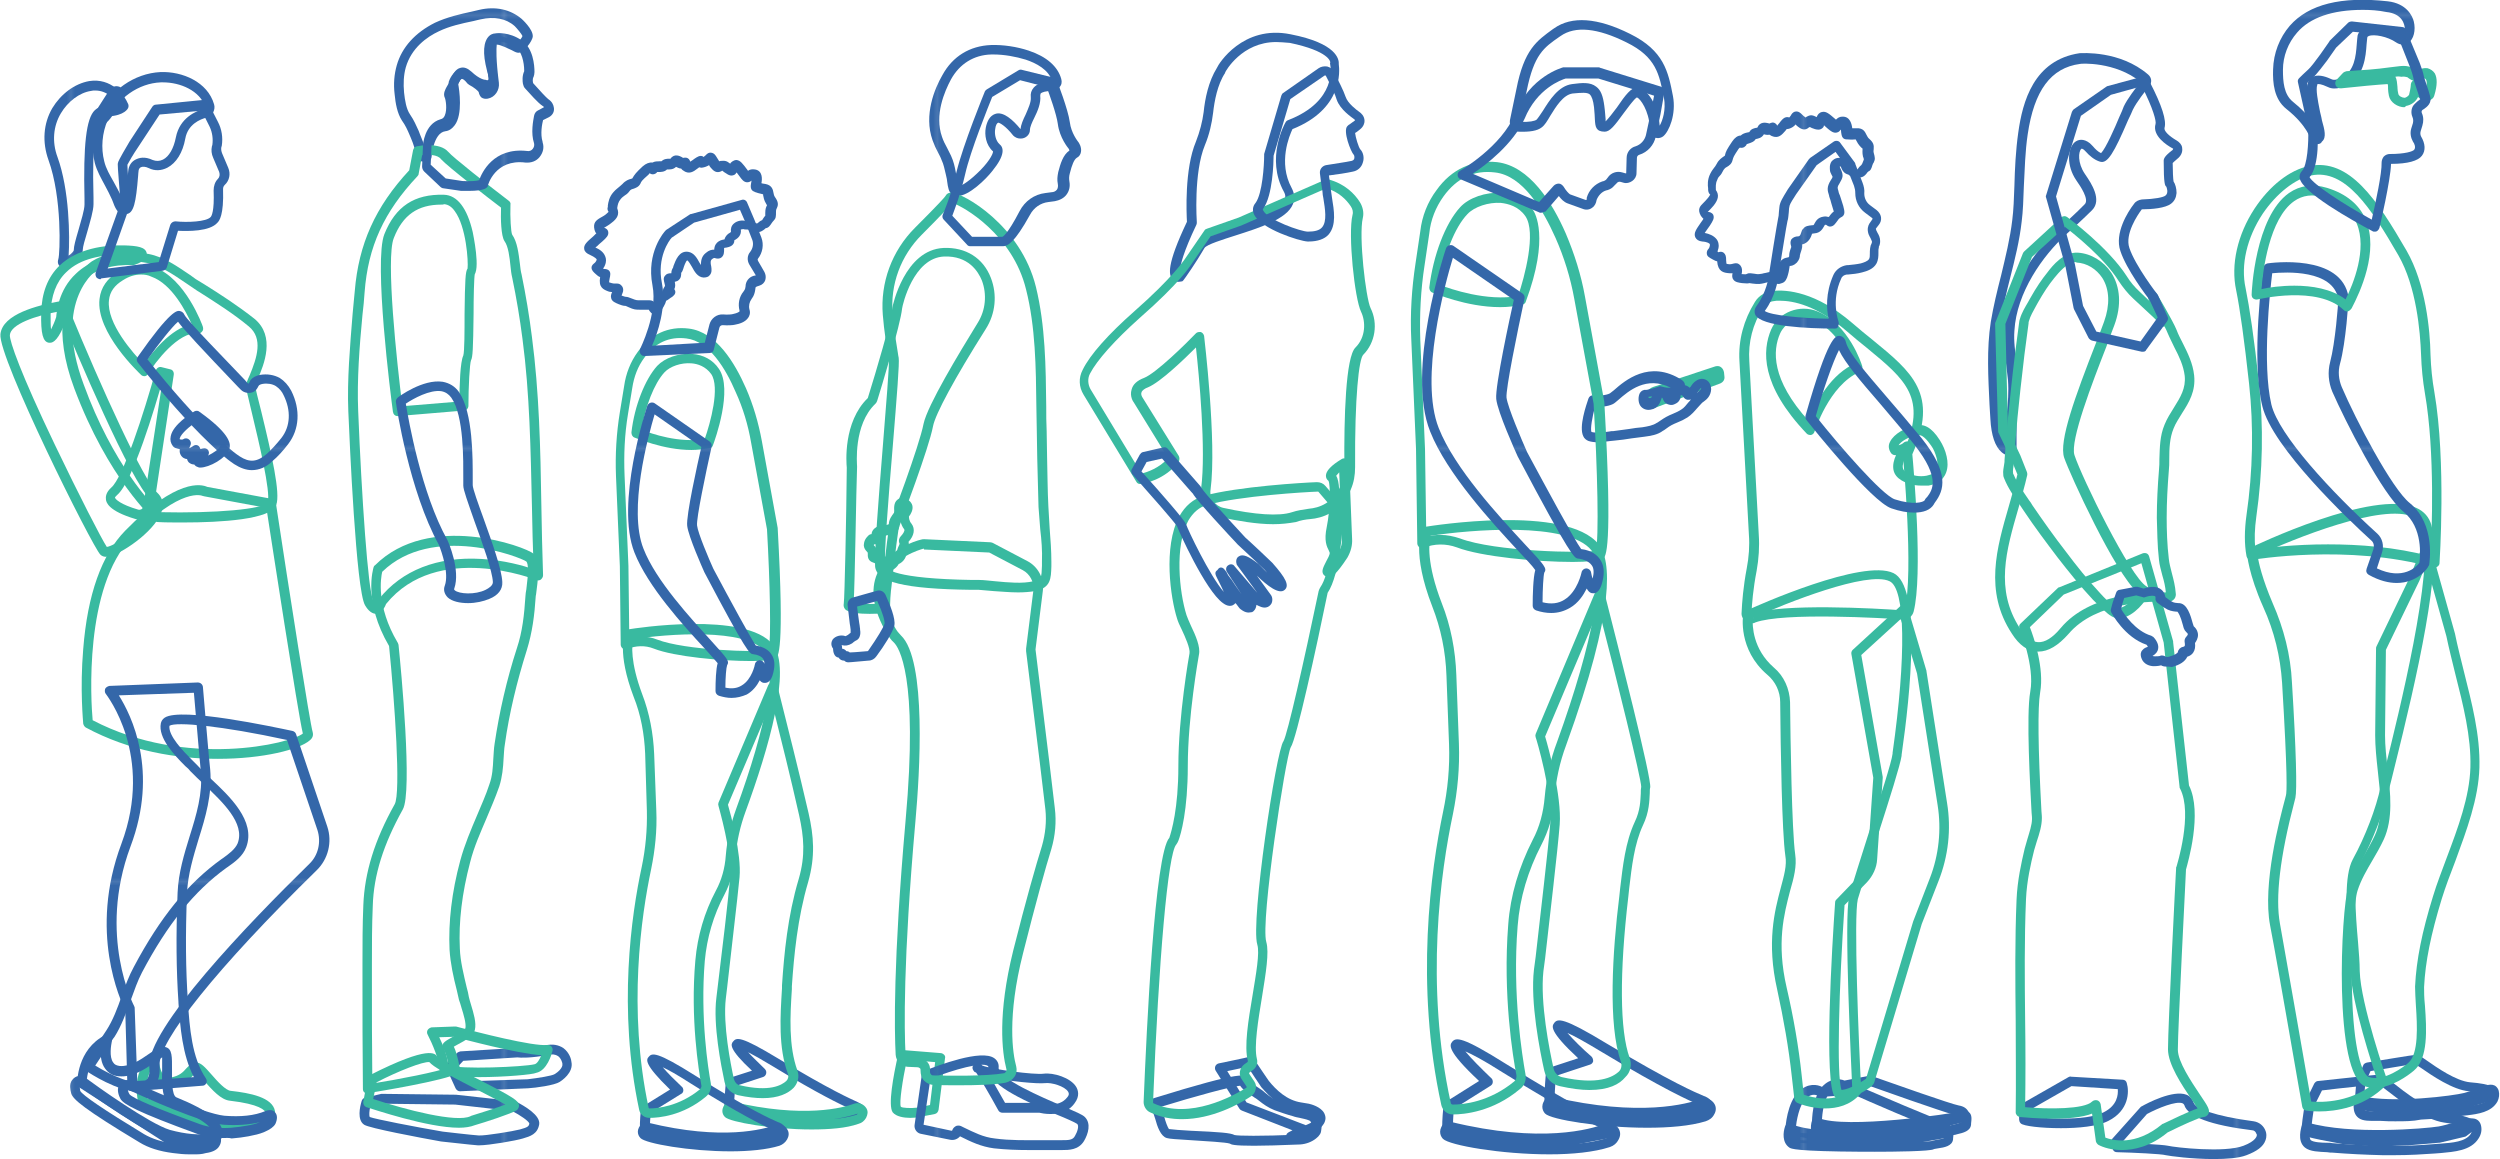<svg enable-background="new 0 0 582.8 270.3" viewBox="0 0 582.8 270.3" xmlns="http://www.w3.org/2000/svg" xmlns:xlink="http://www.w3.org/1999/xlink"><pattern id="a" height="107.9" overflow="visible" patternUnits="userSpaceOnUse" viewBox="0 -107.9 107.9 107.9" width="107.9" x="1353.7" y="-270.8"><path d="m0-107.9h107.9v107.9h-107.9z" fill="none"/><path d="m0-107.9h107.9v107.9h-107.9z" fill="#3467a9"/></pattern><pattern id="b" patternTransform="matrix(.935 0 0 .935 -440.888 -449.625)" xlink:href="#a"/><pattern id="c" patternTransform="matrix(.935 0 0 .935 -440.888 -449.625)" xlink:href="#a"/><pattern id="d" patternTransform="matrix(.935 0 0 .935 -440.888 -449.625)" xlink:href="#a"/><pattern id="e" patternTransform="matrix(.935 0 0 .935 -440.888 -449.625)" xlink:href="#a"/><pattern id="f" patternTransform="matrix(.935 0 0 .935 -440.888 -449.625)" xlink:href="#a"/><pattern id="g" patternTransform="matrix(.935 0 0 .935 -440.888 -449.625)" xlink:href="#a"/><pattern id="h" patternTransform="matrix(.935 0 0 .935 -440.888 -449.625)" xlink:href="#a"/><pattern id="i" patternTransform="matrix(.935 0 0 .935 -440.888 -449.625)" xlink:href="#a"/><pattern id="j" patternTransform="matrix(.935 0 0 .935 -440.888 -449.625)" xlink:href="#a"/><pattern id="k" patternTransform="matrix(.935 0 0 .935 -440.888 -449.625)" xlink:href="#a"/><pattern id="l" patternTransform="matrix(.935 0 0 .935 -440.888 -449.625)" xlink:href="#a"/><pattern id="m" patternTransform="matrix(.935 0 0 .935 -440.888 -449.625)" xlink:href="#a"/><pattern id="n" patternTransform="matrix(.935 0 0 .935 -440.888 -449.625)" xlink:href="#a"/><pattern id="o" patternTransform="matrix(.935 0 0 .935 -440.888 -449.625)" xlink:href="#a"/><pattern id="p" patternTransform="matrix(.935 0 0 .935 -440.888 -449.625)" xlink:href="#a"/><pattern id="q" patternTransform="matrix(.935 0 0 .935 -440.888 -449.625)" xlink:href="#a"/><pattern id="r" patternTransform="matrix(.935 0 0 .935 -440.888 -449.625)" xlink:href="#a"/><pattern id="s" patternTransform="matrix(.935 0 0 .935 -440.888 -449.625)" xlink:href="#a"/><pattern id="t" patternTransform="matrix(.935 0 0 .935 -440.888 -449.625)" xlink:href="#a"/><pattern id="u" patternTransform="matrix(.935 0 0 .935 -440.888 -449.625)" xlink:href="#a"/><pattern id="v" patternTransform="matrix(.935 0 0 .935 -440.888 -449.625)" xlink:href="#a"/><pattern id="w" patternTransform="matrix(.935 0 0 .935 -440.888 -449.625)" xlink:href="#a"/><pattern id="x" patternTransform="matrix(.935 0 0 .935 -440.888 -449.625)" xlink:href="#a"/><pattern id="y" patternTransform="matrix(.935 0 0 .935 -440.888 -449.625)" xlink:href="#a"/><pattern id="z" patternTransform="matrix(.935 0 0 .935 -440.888 -449.625)" xlink:href="#a"/><pattern id="A" patternTransform="matrix(.935 0 0 .935 -440.888 -449.625)" xlink:href="#a"/><pattern id="B" patternTransform="matrix(.935 0 0 .935 -440.888 -449.625)" xlink:href="#a"/><pattern id="C" patternTransform="matrix(.935 0 0 .935 -440.888 -449.625)" xlink:href="#a"/><pattern id="D" patternTransform="matrix(.935 0 0 .935 -440.888 -449.625)" xlink:href="#a"/><pattern id="E" patternTransform="matrix(.935 0 0 .935 -440.888 -449.625)" xlink:href="#a"/><pattern id="F" patternTransform="matrix(.935 0 0 .935 -440.888 -449.625)" xlink:href="#a"/><pattern id="G" patternTransform="matrix(.935 0 0 .935 -440.888 -449.625)" xlink:href="#a"/><pattern id="H" patternTransform="matrix(.935 0 0 .935 -440.888 -449.625)" xlink:href="#a"/><pattern id="I" patternTransform="matrix(.935 0 0 .935 -440.888 -449.625)" xlink:href="#a"/><pattern id="J" patternTransform="matrix(.935 0 0 .935 -440.888 -449.625)" xlink:href="#a"/><pattern id="K" patternTransform="matrix(.935 0 0 .935 -440.888 -449.625)" xlink:href="#a"/><pattern id="L" patternTransform="matrix(.935 0 0 .935 -440.888 -449.625)" xlink:href="#a"/><pattern id="M" patternTransform="matrix(.935 0 0 .935 -440.888 -449.625)" xlink:href="#a"/><pattern id="N" patternTransform="matrix(.935 0 0 .935 -440.888 -449.625)" xlink:href="#a"/><pattern id="O" patternTransform="matrix(.935 0 0 .935 -440.888 -449.625)" xlink:href="#a"/><pattern id="P" patternTransform="matrix(.935 0 0 .935 -440.888 -449.625)" xlink:href="#a"/><pattern id="Q" patternTransform="matrix(.935 0 0 .935 -440.888 -449.625)" xlink:href="#a"/><pattern id="R" patternTransform="matrix(.935 0 0 .935 -440.888 -449.625)" xlink:href="#a"/><pattern id="S" patternTransform="matrix(.935 0 0 .935 -440.888 -449.625)" xlink:href="#a"/><pattern id="T" patternTransform="matrix(.935 0 0 .935 -440.888 -449.625)" xlink:href="#a"/><pattern id="U" patternTransform="matrix(.935 0 0 .935 -440.888 -449.625)" xlink:href="#a"/><pattern id="V" patternTransform="matrix(.935 0 0 .935 -440.888 -449.625)" xlink:href="#a"/><pattern id="W" patternTransform="matrix(.935 0 0 .935 -440.888 -449.625)" xlink:href="#a"/><pattern id="X" patternTransform="matrix(.935 0 0 .935 -440.888 -449.625)" xlink:href="#a"/><pattern id="Y" patternTransform="matrix(.935 0 0 .935 -440.888 -449.625)" xlink:href="#a"/><pattern id="Z" patternTransform="matrix(.935 0 0 .935 -440.888 -449.625)" xlink:href="#a"/><pattern id="aa" patternTransform="matrix(.935 0 0 .935 -440.888 -449.625)" xlink:href="#a"/><pattern id="ab" patternTransform="matrix(.935 0 0 .935 -440.888 -449.625)" xlink:href="#a"/><pattern id="ac" patternTransform="matrix(.935 0 0 .935 -440.888 -449.625)" xlink:href="#a"/><pattern id="ad" patternTransform="matrix(.935 0 0 .935 -440.888 -449.625)" xlink:href="#a"/><pattern id="ae" patternTransform="matrix(.935 0 0 .935 -440.888 -449.625)" xlink:href="#a"/><pattern id="af" patternTransform="matrix(.935 0 0 .935 -440.888 -449.625)" xlink:href="#a"/><pattern id="ag" patternTransform="matrix(.935 0 0 .935 -440.888 -449.625)" xlink:href="#a"/><pattern id="ah" patternTransform="matrix(.935 0 0 .935 -440.888 -449.625)" xlink:href="#a"/><path d="m99.6 37.8c-.1 0-.1 0-.2 0l-1.8-.3c-.4-.1-.7-.4-.9-.8-.1-.3-.1-.7.1-1 .1-.5-.4-2.1-1-3.5l-.3-.7c-.5-1.2-1-2.3-1.8-3.4-1.1-1.7-1.5-4-1.7-6.1-.3-2.4-.1-4.7.5-6.8 1.2-4.2 4.3-7.6 8.9-9.9 2.8-1.3 5.8-2 8.6-2.6.6-.1 1.1-.3 1.7-.4 3.8-.9 7.3-.1 9.9 2.1 0 0 2.7 2.4 2.6 4.1-.1 1.2-2.2 3.8-3.3 3.8-.4 0-.7-.1-1.6-.6-.7-.3-2.6-1.3-3.5-1.3-.1.9-.2 3.4.5 8.9.2 1.7-.9 3.4-2.6 3.7-.6.1-1.1 0-1.5-.3-.3-.3-.5-.7-.6-1.2-.1-.3-1.2-1.2-2.2-1.7-.1-.1-.3-.2-.4-.3-.7-.9-1.1-1.1-1.3-1.1-.3 0-.6.6-.9 1.1.3 1.5 1.1 7.2-.8 9.7-.6.8-1.3 1.3-2.2 1.4-2.8.4-3.2 6-3.2 6 0 .3-.2.6-.4.8-.1.3-.3.4-.6.4zm-1.7-6.5c.4 1 .8 1.9 1 2.7.6-2.2 1.8-5.1 4.7-5.5.2 0 .5-.1.7-.5 1.1-1.5.8-5.9.3-8.3 0-.2 0-.4 0-.6.1-.3.9-2.6 2.7-2.9 1.1-.2 2.3.4 3.3 1.8.9.5 2.4 1.5 2.9 2.6.3-.2.5-.6.5-1-1.2-10-.3-10.6.3-11 1.3-.9 3.4 0 5.9 1.2.2.1.3.2.4.2.4-.4 1.1-1.2 1.2-1.6-.2-.5-1.3-1.8-1.8-2.3-2-1.8-4.8-2.3-7.9-1.6-.6.1-1.2.3-1.7.4-2.9.6-5.6 1.2-8.1 2.4-2.8 1.3-6.4 3.9-7.7 8.4-.5 1.8-.6 3.8-.4 5.9.2 1.8.5 3.8 1.4 5.1s1.4 2.5 2 3.8z" fill="url(#b)"/><path d="m468.8 106.3c-.4 0-1.3-.1-2.2-.9-1.5-1.3-2.4-3.9-2.6-7.7-.1-1.1-.1-2.2-.2-3.3-.3-6.4-.7-13 .3-19.4.6-3.6 1.5-7.3 2.4-10.8 1-4.2 2.1-8.6 2.6-12.9.3-2.3.4-5.1.5-8 .1-3.9.3-8.2.9-12.4 1-7.2 3.6-16.9 14.3-18.5.5 0 9.4-.7 16 5 .8.7.9 1.8.3 2.6-.9 1.1-3.1 3.9-3.9 5.6-.2.5-.6 1.4-1.1 2.4-3.3 7.7-4.8 10.2-6.5 9.7-1.4-.4-2.6-1.5-3.3-2.3-.2-.2-.4-.4-.5-.5-.3-.2-.5-.3-.6-.2-.7.6-.9 3.3.8 5.8l.2.3c1.3 1.9 3.9 5.8 1.5 8.2-1.8 1.8-5.6 5.3-6 5.6-5.5 5-11.6 13.6-12.1 22.5-.2 2.5.2 4.9.5 7.5.2 1.2.3 2.3.4 3.5.3 2.9 0 5.7-.3 8.4l-.1 1.4v7c0 .6-.4 1.1-1 1.1-.2.3-.2.3-.3.3zm3.9-75c-.6 4-.7 8.3-.9 12.1-.1 3-.2 5.9-.5 8.2-.5 4.5-1.6 8.9-2.7 13.2-.9 3.5-1.7 7-2.3 10.6-1 6.2-.6 12.7-.3 18.9.1 1.1.1 2.2.2 3.4.2 3.2.8 4.9 1.5 5.7v-5.3-.1l.1-1.4c.3-2.7.5-5.3.3-8-.1-1.1-.3-2.3-.4-3.4-.3-2.6-.7-5.3-.5-8 .6-9.6 7-18.7 12.9-24 .4-.4 4.2-3.8 5.9-5.6 1.1-1.1-1.1-4.3-1.8-5.3l-.2-.3c-2.3-3.4-2-7.3-.4-8.8.8-.7 2.1-1 3.6.2.2.2.4.4.7.7.5.6 1.2 1.3 1.9 1.6 1.1-1.1 3.3-6.1 4.2-8.3.5-1.1.9-2 1.1-2.6.8-1.7 2.7-4.2 3.9-5.7-5.9-4.8-14-4.3-14.1-4.2-6.8.9-10.7 6.2-12.2 16.4z" fill="url(#c)"/><path d="m274.7 65.7c-.5 0-.9-.2-1.3-.5-1-1-1.5-3.4 3.3-13.5-.1-1.9-.6-12.3 2.1-18.7.9-2.3 1.5-4.6 1.8-6.9.3-3 1.1-7.1 3.1-10.3.3-.8 6-10.1 17.2-7.8 10.7 2.1 11.3 5.8 11.2 7 .2 1.5 1 10.4-10.8 15.1-.7 1.5-3.4 7.8-.2 13.7.7 1.3.8 2.6.3 3.8-1.4 3.5-7.8 5.5-13.4 7.3-2.8.9-6.7 2.1-7.2 2.9-1.9 3.3-4.7 7.3-4.9 7.5-.1.1-.2.3-.4.3-.1 0-.5.1-.8.1zm22.8-55.9c-8 0-11.8 6.8-11.9 7.1v.1c-1.8 2.7-2.5 6.6-2.8 9.3-.3 2.5-.9 5.1-1.9 7.5-2.7 6.5-1.9 17.9-1.9 18 0 .2 0 .4-.1.6-3.1 6.5-3.7 9.3-3.8 10.4 1-1.4 2.8-4 4-6.3.8-1.5 3.6-2.4 8.4-4 4.6-1.5 11-3.5 12-6 .1-.4.3-.9-.2-1.8-4.3-7.8.2-15.9.4-16.2.1-.2.3-.4.6-.5 11.4-4.4 9.9-12.5 9.8-12.9 0-.2-.1-.3 0-.5s-.3-2.7-9.4-4.6c-1.3-.1-2.3-.2-3.2-.2z" fill="url(#d)"/><path d="m223.2 45.7c-.5 0-1-.1-1.4-.5-.6-.5-.8-1.4-1-2.9 0-.3-.1-.6-.1-.7-.1-.3-.1-.6-.2-.9-.3-1.2-.5-2.4-1-3.4-.2-.6-.5-1.1-.8-1.7-.5-.9-.9-1.8-1.3-2.9-2.1-5.9.5-12.1 2.3-15.2 2.4-4.4 6.4-6.8 11.3-7 2.9-.1 6.1.4 8.8 1.3 4.2 1.4 6.8 3.7 7.6 6.6.2.7.1 1.4-.4 1.9-.4.6-1.1.9-1.7.9-1.5 0-2.4.3-2.7.6 0 .1-.1.2-.1.5.2 1.7-.6 3.6-1.4 5.2-.5 1-1 2.1-1 2.8 0 1.1-1 2-2.1 2h-.2c-.6 0-1.2-.3-1.6-.7-1.8-2.3-3.2-3-3.5-3-.3.1-.6.6-.7 1.5-.2 1.1.1 2.7 1 3.5 1 .8 1.4 2.5-1.7 6.3-1.4 1.8-5.4 5.8-8.1 5.8zm8.4-33c-.2 0-.4 0-.5 0-4.1.1-7.4 2.2-9.4 5.8-1.5 2.8-3.9 8.3-2.1 13.4.3.9.7 1.7 1.2 2.6.3.6.6 1.2.9 1.8.6 1.3.9 2.6 1.1 3.8.1.3.1.6.2.9 0 .2.1.5.1 1 0 .4.1 1.1.2 1.5.5 0 2.2-.9 4.4-3 2.6-2.4 3.8-4.5 3.8-5.2-1.7-1.5-2-3.9-1.7-5.5s1-2.8 2.1-3.2c1.9-.8 4.3 1.4 6 3.5.1-1 .6-2.2 1.2-3.4.6-1.4 1.3-2.9 1.2-4-.1-.9.1-1.6.7-2.3.8-.9 2.3-1.4 4.3-1.4-.8-2.8-3.8-4.3-6.2-5.1-2.3-.7-5-1.2-7.5-1.2z" fill="url(#e)"/><path d="m386.5 32.2c-.3 0-.5-.1-.7-.1-.7-.3-1.1-1.2-1.2-2.4-.2-3.9-2.2-6.7-3-7-.7.4-2.2 2.5-3.1 3.7-2.1 2.9-3.2 4.3-4.4 4.3-2.1 0-2.2-1.2-2.3-2.8 0-.7-.1-1.6-.2-2.9-.2-1.6-.5-2.5-1-3-.6-.5-1.9-.4-4-.2-2.2.3-3.9 3.1-5.2 5.2-.7 1.2-1.3 2.2-2 2.7-1 .8-2.8 1.1-5.4 1-.6 0-1.2-.4-1.6-.9s-.5-1.2-.4-1.8l1.5-7.2c1.8-9.3 4.8-11.3 8.5-14l.3-.2c4.1-2.9 10.1-2.5 17.7 1.3 7.9 3.9 8.9 8.8 10 14.5.8 4.2-.9 8.3-2.3 9.4-.4.3-.9.4-1.2.4zm-4.9-11.8c.1 0 .1 0 0 0 2.5.1 5 4.4 5.3 8.9.7-1.2 1.5-3.7 1-6.5-1.1-5.5-1.8-9.5-8.7-12.9-6.8-3.4-12-3.9-15.4-1.5l-.3.2c-3.6 2.5-5.9 4.1-7.6 12.6l-1.5 7.2c2.2.1 3.4-.2 3.8-.5.3-.3.9-1.2 1.5-2.1 1.5-2.4 3.6-5.8 6.8-6.2 2.3-.3 4.2-.5 5.6.6 1.1.8 1.6 2.2 1.9 4.5.2 1.4.2 2.3.3 3.1v.5c.6-.6 1.8-2.1 2.6-3.2 2.1-3.1 3.4-4.7 4.7-4.7z" fill="url(#f)"/><path d="m152.7 73.3c-.8 0-1.2-.7-1.4-1 0 0 0-.1-.1-.1s-.2 0-.3 0c-.2 0-.5 0-.9 0-.3 0-.6 0-.8 0-1 0-1.4 0-2.7-.6-.5-.2-.6-.3-.7-.3-.3 0-.6 0-1.6-.4-.7-.3-1.5-.6-1.7-1.3-.2-.6 0-1.1.2-1.5-.2 0-.4-.1-.7-.1-1.4-.5-2.5-1-2.1-3.4-.3-.1-.6-.3-.9-.6-.7-.6-1.1-1-1.1-1.6s.5-.9.6-1 .3-.2.5-.6c.1-.2.1-.3.1-.3 0-.1-.3-.5-1.6-1.1-.7-.3-1.2-.7-1.3-1.3-.2-1 .6-1.7 2.1-3l.6-.6c.1 0 .1-.1.1-.1-.2-.2-.3-.5-.4-.8-.4-1.6.3-2.2 1.3-2.8.3-.2.8-.4 1.3-.8s.6-.6.7-.6c0 0 0 0-.1-.1-.1-.2-.3-.6-.1-1.1 0-.1 0-.2 0-.3.1-.7.3-2 1.3-3.1.6-.7 1-.9 1.3-1.2.2-.2.4-.3.8-.7.7-.8 1.5-1.1 2-1.2.1 0 .2-.1.3-.1.5-.9.9-1.4 2.4-2.8.8-.7 1.6-1 2.3-.9.5-.3 1.2-.3 1.6-.3h.5c.6-.6 1.4-.6 1.8-.6h.3c.9-1.3 2.2-.6 2.6-.4.1.1.3.2.4.2.5-.1.9-.1 1.3.3.1.2.3.4.3.6.2-.1.4-.3.6-.4l.4-.3c.6-.4 1.2-.8 1.8-.6.1 0 .2.1.3.2.1-.1.3-.2.5-.4s.6-.7 1.3-.6 1 .6 1.3 1.1c.1.2.3.5.5.8 0 0 0 0 .1.1.2-.1.3-.1.5-.1.9-.1 1.3.1 1.8.5.1 0 .1.1.2.2 0-.1.1-.1.1-.2.2-.2.7-.7 1.4-.7.9.1 1.4.8 2.6 2.4 0 0 0 .1.1.1.4-.3.9-.4 1.6-.3 1.8.3 1.7 2.2 1.5 3.2.2.1.5.1 1 .2 1.5.3 1.7 1.4 1.8 2 .1.4.1.7.4 1.1.7 1 .8 1.7.4 2.5-.1.2-.2.4-.2.8 0 1.2 0 1.6-.6 2.2-.1.1-.2.2-.4.5-.4.6-.7 1.1-1.4 1.2 0 0-.1 0-.1.1-1.2 1-1.8 1-3.2.4-.6-.2-.9-.2-1.2-.2-.2 0-.5 0-.7-.1-.2 0-.5.1-.6.1.2 1.4-.8 2.1-1.3 2.4-.1 0-.2.1-.2.1 0 1.4-1.4 1.6-1.8 1.7-.2 0-.5.1-.6.1v.3c0 .7 0 1.4-.6 1.9-.5.4-1.1.3-1.4.2s-.4-.1-.8.2-.4.9-.2 1.7c.1.7.2 1.5-.4 2.1-.2.3-.7.5-1.4.5-1.4-.1-2.1-1.4-2.7-2.5-.3-.5-.8-1.4-1.1-1.5-.3.1-.8 1.5-.9 1.9s-.3.8-.5 1c0 .5 0 1.2-.6 1.7-.2.2-.5.3-.9.4.1.5.2 1.1-.1 1.7.1.1.1.3.2.4.2.8-.5 1.2-.7 1.4-.3.2-.5.3-.6.4-.3.2-.5.4-.8.5-.1.4-.3.9-.6 1.4-.6 1-1.2 1.8-2 1.8zm-1.6-3.3c.6 0 1 0 1.5.5.2-.3.2-.4.3-.5-.1-.4 0-1 .8-1.4.3-.1.5-.3.8-.5-.1-.6.4-1.2.5-1.4.1-.1-.1-.5-.1-.7-.1-.5-.4-1.2.2-1.8.3-.4.8-.5 1.4-.5 0-.6.2-1 .4-1.3 0-.1.1-.3.1-.4.5-1.3 1.3-3.6 3.4-3.3 1.4.2 2.1 1.5 2.7 2.6.1.1.2.3.3.5 0-.9.1-2 1.1-2.8.8-.7 1.4-.8 2-.8.1-2 1.8-2.3 2.4-2.4.2-.8.8-1.3 1.2-1.5.1-.1.3-.2.3-.2-.1-.8.1-1.5.7-2 .8-.7 2-.8 2.6-.6h.3c.4 0 1 0 1.9.4.2.1.4.2.6.2.1-.1.3-.2.4-.3.3-.3.6-.4.8-.5 0-.1.1-.1.1-.2.3-.5.5-.7.6-.8 0-.2 0-.5 0-.7 0-.9.2-1.4.4-1.7 0-.1-.1-.2-.2-.4-.5-.8-.6-1.5-.7-2 0-.1 0-.1 0-.2-1-.2-1.5-.4-1.8-.5-.1 0-.1 0-.2-.1-1.1-.3-.9-1.5-.8-2 0-.1.1-.4.1-.6-.2.2-.6.4-1 .4-.8 0-1.3-.7-1.8-1.4-.2-.2-.4-.6-.7-.9-.1.2-.3.5-.6.6-.7.3-1.3 0-1.7-.3-.5-.3-.8-.5-1-.7-.1 0-.1 0-.2.1-1.2.6-1.9-.1-2.5-.8-.2-.2-.3-.4-.4-.6-.5.3-1 .5-1.7.6-.1 0-.3 0-.6-.1l-.4.3c-.9.7-2 1.5-3.4.4-.2-.1-.3-.3-.4-.4-.5 0-.9-.3-1.2-.4-.7.7-1.6.6-2 .6h-.1c-.6.6-1.4.6-2 .6-.1 0-.2 0-.3 0-.2.3-.4.4-.7.5-.4.1-.8 0-1-.2-.1 0-.2.1-.3.3-1.6 1.4-1.7 1.6-1.9 2.1-.4.8-1.1 1-1.6 1.2-.4.1-.7.2-.9.5-.5.7-.9.9-1.2 1.1-.2.2-.5.3-.9.8-.6.7-.7 1.4-.8 2v.2c.5 1.3.1 2.3-1.4 3.4-.6.5-1.2.8-1.5 1-.1 0-.2.1-.2.1h.1c.2.1.8.3.9 1 .1.8-.4 1.3-1.4 2.2l-.7.6c-.3.3-.6.6-.9.8.9.4 1.9 1 2.3 2.1.2.5.3 1.2-.1 2.1-.1.3-.3.5-.4.7.1.1.2.1.2.1.5 0 .9.1 1.2.4.4.5.3 1 .1 1.9-.1.5-.1.7-.1.8.1.1.4.1.6.2.3.1.5.1.8.1.4 0 1-.1 1.5.5.5.5.4 1.3.3 1.5-.1.3-.2.6-.3.8.5.2.9.3 1 .3.4 0 .6.1 1.4.4 1 .4 1.1.4 1.9.4h.9z" fill="url(#g)"/><path d="m414.6 66.2c-.6 0-1-.4-1.2-.6 0 0-.1-.1-.1-.1h-.1c-.2.1-.6.2-1.1.3-.3.1-.6.1-.8.2-.9.2-1.3.3-2.8.1-.6-.1-.7-.1-.7-.1-.3.1-.6.1-1.7 0-.7-.1-1.6-.2-2-.8-.4-.5-.3-1.1-.2-1.5-.2 0-.4 0-.7 0-1.5-.1-2.7-.4-2.9-2.8-.3 0-.6-.2-1-.4-.9-.5-1.3-.7-1.4-1.3s.2-1 .4-1.2c.1-.1.2-.3.3-.7 0-.2 0-.3 0-.4-.1-.1-.4-.5-1.8-.6-.8-.1-1.3-.4-1.6-1-.4-1 .2-1.8 1.3-3.4l.5-.7c0-.1.1-.1.1-.2-.2-.2-.4-.4-.6-.7-.9-1.6-.1-2.3.6-3 .3-.3.6-.6 1.1-1.2.4-.5.5-.8.5-.8s0 0-.1 0c-.2-.2-.4-.6-.4-1.1 0-.1 0-.2 0-.3-.1-.7-.2-2 .5-3.4.4-.8.7-1.1.9-1.4.2-.2.3-.4.6-.9.5-1 1.2-1.4 1.6-1.7.1-.1.2-.1.3-.2.2-1 .5-1.5 1.7-3.3.6-.9 1.3-1.4 2-1.4.4-.4 1-.6 1.5-.7.1 0 .4-.1.5-.1.4-.8 1.2-.9 1.6-1 .1 0 .3 0 .3-.1.6-1.4 2-1.1 2.4-1 .1 0 .3.1.4.1.4-.2.9-.4 1.4 0 .2.1.3.3.4.5.1-.1.3-.4.5-.6l.3-.4c.5-.6.9-1 1.6-1 .1 0 .2 0 .4.1.1-.1.2-.2.4-.5.1-.2.4-.8 1.1-.9s1.2.4 1.5.7c.2.2.4.4.7.6 0 0 0 0 .1.1.1-.1.3-.2.5-.3.8-.4 1.3-.2 1.9.1.1 0 .1.1.2.1 0-.1.1-.1.1-.2.1-.3.5-.9 1.2-1 .9-.2 1.6.4 3.1 1.7 0 0 .1.1.1.1.3-.3.7-.7 1.5-.7 1.8-.1 2.2 1.8 2.3 2.7h1c1.6-.1 2 .9 2.3 1.5.2.3.3.7.7 1 .9.8 1.1 1.4 1 2.4 0 .2-.1.4 0 .8.3 1.1.4 1.5 0 2.3-.1.1-.2.3-.3.6-.2.7-.4 1.3-1 1.5 0 0 0 .1-.1.1-.9 1.3-1.5 1.4-3 1.2-.7-.1-1.2-.3-1.5-.6-.9-.2-1.4-.8-1.8-1.9-.1 0-.1 0-.2 0v.1c0 .1.1.3.3.7.6 1.4.4 1.8-.4 3.2-.5.8-.5.9-.2 1.8v.1c.1.4.2.6.3.8.2.5.3 1 .8 2.5.3 1.2.6 2.2-.6 2.7-.1.1-.4.2-.7.7-.6.8-.9 1.3-1.6 1.4-.6.1-.9-.3-1.1-.4h-.1c-.2 0-.2 0-.4.4-.3.5-.8 1.5-2.2 1.6-.3 0-.5.1-.6.1v.1c-.2.6-.7 2-2.3 2.4.1.4 0 .9-.2 1.5-.2.5-.2.7-.3 1 0 .4-.1 1-.7 1.7-.7.7-1.3.8-1.7.8v.1c-.1.4-.1 1-.4 2-.2.8-.6 1.7-1.4 1.9-.5.2-.7.2-.8.2zm-6.8-2.5c.2 0 .5 0 1.1.1 1.1.2 1.2.1 1.9 0 .2-.1.5-.1.9-.2s.8-.2 1-.2c.6-.2 1.1-.3 1.7.1.2-.7.3-1.1.3-1.5.1-.5.1-1 .8-1.5.5-.4 1-.4 1.3-.5h.1s0 0 .1-.1.1-.1.1-.4c0-.4.1-.9.4-1.7.1-.2.1-.3 0-.6s-.2-.9.1-1.4c.4-.5 1-.7 1.6-.7.3 0 .5-.2.7-.9.1-.3.2-.7.5-.9.4-.6 1.1-.7 2.1-.8.3 0 .3 0 .5-.4.3-.5.7-1.4 2.1-1.6.5-.1.9 0 1.2.1 0 0 0-.1.1-.1.4-.6.8-1 1.1-1.2 0-.1-.1-.2-.1-.3-.4-1.4-.6-1.9-.7-2.4-.1-.3-.2-.5-.3-.9v-.1c-.4-1.2-.6-2 .4-3.6.2-.3.4-.6.4-.8 0-.1-.1-.2-.2-.4-.2-.4-.4-.8-.4-1.1 0-.2-.2-1.3.4-2.1.3-.3.8-.8 1.7-.8h.6c.9-.1 1.4.2 1.6 1.1 0 .1.1.2.1.4.1.2.2.4.2.5.4 0 .8.2 1.1.6h.1c.2 0 .5.1.6.1.1-.1.2-.3.3-.4.2-.3.5-.5.7-.7 0-.1 0-.2.1-.2.2-.5.3-.8.4-1 0-.2-.1-.5-.2-.7-.2-.9-.1-1.5-.1-1.8 0-.1-.1-.2-.3-.3-.7-.7-1-1.3-1.2-1.7 0-.1-.1-.1-.1-.2-1.1.1-1.6 0-1.9 0-.1 0-.1 0-.2 0-1.2 0-1.2-1.2-1.3-1.7 0-.1 0-.4-.1-.6-.2.3-.4.6-.9.7-.8.2-1.5-.4-2.1-.9-.2-.2-.6-.5-.9-.8 0 .2-.1.5-.4.7-.6.5-1.3.3-1.7.2-.6-.2-.9-.3-1.2-.5 0 0-.1.1-.2.1-.9.8-1.7.5-2.6-.2-.2-.2-.4-.3-.5-.5-.4.5-.9.8-1.5 1-.1 0-.3.1-.6.1l-.3.4c-.8.9-1.6 1.9-3.2 1.2-.2-.1-.3-.2-.5-.3-.5.1-1 0-1.3-.1-.5.9-1.4 1-1.8 1.1h-.1c-.4.7-1.2.9-1.8 1.1-.1 0-.2.1-.3.1-.1.3-.3.5-.6.7-.4.2-.8.2-1 .1-.1.1-.2.2-.3.3-1.2 1.8-1.2 1.9-1.4 2.6-.2.9-.8 1.3-1.3 1.6-.4.2-.6.4-.8.7-.4.8-.6 1.1-.9 1.4-.2.2-.4.4-.6 1-.4.8-.3 1.6-.3 2.1v.2c.8 1.1.6 2.2-.5 3.6-.5.6-.9 1-1.2 1.3-.1.1-.1.1-.2.2h.1c.2 0 .9.1 1.2.7.3.8-.1 1.4-.8 2.5l-.5.7c-.2.3-.5.7-.7 1 1 .2 2.1.6 2.8 1.5.3.4.6 1.1.4 2.1-.1.3-.2.6-.2.8.2.1.2.1.2.1.5-.2.9-.1 1.2.1.5.4.6.9.6 1.8 0 .5.1.8.1.8.1 0 .4.1.6.1.3 0 .5 0 .8-.1.4-.1 1-.3 1.5.1.6.4.7 1.1.7 1.4s0 .6-.1.9h.1c.6 0 .9.1 1 0 .4-.2.5-.2.7-.2z" fill="url(#h)"/><path d="m540.2 33.6c-.2 0-.5 0-.8-.2-.4-.1-.6-.4-.7-.8 0-.1-.9-3.4-5.7-7.2-2.9-2.3-3.2-6.1-3.1-9.2.1-3.8 1.5-7.4 3.9-10.2 4.4-5 12-6.9 22.8-5.7 4.5.5 5.8 3.5 6.1 4.7.5 2 0 4.2-1.3 5-.8.6-1.9.5-2.8-.1-2-1.4-5.2-2-6.4-1.5-.2.1-.3.2-.3.2-.1.3-.1 1-.2 1.7-.2 2.8-.5 7.6-4.7 9.6-.2.1-2.5 1.3-4.3.4-1.7-.8-2.2-.7-2.4-.7 0 0-.1 0-.1.2-.4 1 .2 4 .5 5.5.1.6.2 1 .3 1.4.1.3.2.9.3 1.4.6 2.1 1.1 4 0 4.9-.2.4-.5.6-1.1.6zm10.6-31.3c-7.1 0-12.3 1.8-15.3 5.3-2.1 2.4-3.3 5.5-3.3 8.7 0 2.7.2 5.7 2.3 7.4s3.6 3.3 4.6 4.7c-.1-.4-.2-.8-.3-1.1s-.1-.8-.3-1.3c-.6-2.8-1-5.2-.5-6.7.3-.9 1-1.4 1.4-1.5 1.4-.5 3.1.2 4.2.7.6.3 1.8-.1 2.3-.4 3-1.5 3.3-5.1 3.5-7.7.1-.9.1-1.6.2-2.1.2-.8.8-1.4 1.7-1.7 2.1-.8 6 0 8.5 1.8.1.1.2.1.2.1.2 0 .7-.7.6-2-.1-.8-.5-3.3-4.3-3.7-1.9-.4-3.8-.5-5.5-.5z" fill="url(#i)"/><path d="m14.9 62.4c-.4 0-.7-.1-1-.4-.2-.1-.6-.7-.3-1.6.4-1.2.9-14.3-2.3-23.1-1.5-4.2-1.2-8.5.9-12.1 2-3.3 5.2-5.7 8.6-6.3 5.1-.8 8.2 3.2 9.1 5.4.1.3.1.7-.1 1-.2.4-1.6 2.1-6.1 1.8 0 0-.1 0-.2.1-1 1-2.1 5-1.7 18.9v1.5c0 1.5-.8 4.1-1.5 6.6-.5 1.6-1 3.4-1 4 0 1.8-2.3 3.4-3.4 3.8-.3.3-.7.4-1 .4zm7.3-41.3c-.3 0-.7 0-1 .1-2.7.4-5.4 2.5-7 5.2-1.8 3-2.1 6.7-.8 10.2 2.8 7.7 2.9 18.7 2.6 23 .6-.4 1.2-1 1.2-1.3 0-.9.4-2.3 1.1-4.7.6-2.1 1.4-4.7 1.4-5.9 0-.3 0-.8 0-1.4-.3-12.5.4-18.7 2.4-20.6.5-.5 1.2-.8 1.9-.7 1.9.1 3-.2 3.6-.5-.8-1.2-2.5-3.4-5.4-3.4z" fill="url(#j)"/><path d="m29.1 50.1c-1.7 0-2.4-2-2.8-3.1-.1-.2-.1-.3-.2-.5-.5-1.1-1-2.1-1.6-3.2-.9-1.7-1.9-3.4-2.4-5.3-.9-3.6-.6-7.7.9-11.1 2.6-5.8 8.3-9.8 14.4-10.1 5.1-.2 11 2.3 12.5 7.5.2.6.1 1.3-.2 1.9s-.9 1-1.5 1.2c-1.6.4-4.4 1.6-5 4.9s-2.1 5.7-4.2 6.8c-1.4.7-2.9.8-4.3.1-.8-.4-1.5-.4-1.9-.2s-.5.7-.5.9-.1.6-.1 1.1c-.5 6.2-1 8.8-2.8 8.9-.2.2-.3.2-.3.2zm8.9-30.9c-.2 0-.3 0-.5 0-5.2.2-10.2 3.7-12.4 8.8-1.3 3-1.6 6.5-.8 9.6.4 1.7 1.3 3.2 2.2 4.8.6 1.1 1.2 2.2 1.8 3.4.1.2.1.4.2.6s.3.8.5 1.1c.3-1 .6-3.2.8-6.5 0-.5.1-1 .1-1.2.1-1.1.7-2.1 1.7-2.6.8-.4 2.1-.8 4 .1.8.3 1.6.3 2.4-.1 1.4-.7 2.5-2.6 3-5.2.9-4.5 4.6-6.1 6.7-6.7.1 0 .1-.1.2-.1 0 0 0-.1 0-.2-1.3-3.9-5.9-5.8-9.9-5.8z" fill="url(#k)"/><path d="m24.3 28.7c-.4 0-1-.2-1.6-1-.5-.6-.5-1.5-.1-2.2.9-1.4 2.4-3.8 3-4.6.7-.9 1.6-.9 2.2-.7.8.4 1.4 1.5 1.2 2.3 0 .2-.1.3-.8 1.5-.4.7-2.5 3.9-3.2 4.4-.1.2-.3.3-.7.3z" fill="url(#l)"/><path d="m111.7 267c-.1 0-.2 0-.3 0-1.6-.1-8.3-.9-8.6-.9-5-.9-16.7-3.1-17.9-3.9-1.7-1.1-1-4.2-.6-5.5.1-.4.4-.7.8-.8l3.8-.9h.3l17 .2h.1l13.6 1.5c.1 0 .3.1.4.1 2.1 1.1 5.7 3.2 5.4 5.3-.4 2.3-2.1 2.8-3.8 3.3-1.6.5-7.9 1.6-10.2 1.6zm-8.5-3.2s6.8.8 8.4.9c1.5.1 8.1-1 9.6-1.4 1.8-.5 2.1-.7 2.2-1.4-.2-.6-2.1-1.9-4-2.9l-13.3-1.5-16.8-.2-3 .7c-.2 1-.3 2-.1 2.4 1.3.5 10.6 2.3 17 3.4z" fill="url(#m)"/><path d="m107.2 254.4c-.4 0-.8-.3-1-.7l-2.1-4.6c-.2-.4-.1-.9.2-1.2l2.2-2.4c.2-.2.5-.3.8-.4l13.1-.8h.2s2.6.3 6.6-.6c1.6-.4 3-.1 4.1.6 1.5 1.1 1.9 2.8 1.9 3.2.6 2.6-2.4 4.5-2.7 4.7-1.2.8-5.6 1.4-7.4 1.5l-15.9.7c.1 0 .1 0 0 0zm-.7-5.5 1.4 3.2 15.1-.5c2.5-.3 5.7-.8 6.3-1.2.7-.4 2-1.5 1.8-2.4v-.1s-.2-1.1-1-1.7c-.6-.4-1.4-.5-2.3-.3-3.9.8-6.6.7-7.2.6l-12.6.8z" fill="url(#n)"/><g fill="#39baa0"><path d="m107 262.9c-7.3 0-19.9-4.3-21.6-4.8-.5-.2-.8-.7-.7-1.3l1-5.4c.1-.3.3-.6.6-.8 13.8-7 15.2-5 15.6-4.3.6.8 6 3.5 9.6 5.3 8.4 4.3 9.4 5 9.5 6.1 0 .4-.2.8-.5 1.1-1.2.8-7.7 2.9-9.8 3.5-1 .4-2.3.6-3.7.6zm-20-6.7c7.5 2.5 19.5 5.6 22.7 4 .1 0 .1-.1.2-.1 2.9-.9 6.1-1.9 7.9-2.6-1.7-1-4.9-2.6-7.4-3.9-6.4-3.3-9.4-4.9-10.3-6-1.4-.2-7.3 2.1-12.3 4.7z"/><path d="m111.7 251.1c-4.1 0-7.8-.3-8.8-1.2-.4-.4-.6-.8-.6-1.3.1-1.4-1.5-5.3-2.6-7.4-.2-.3-.2-.8 0-1.1s.5-.5.9-.6l5.4-.2h.3c4.8 1.3 18 4.7 21.3 4.3.4 0 .7.1 1 .4.2.3.3.7.2 1-.2.8-1.3 4.6-3.8 5.1-.7.4-7.4 1-13.3 1zm-7.2-2.8c2.6 1.1 17.8.4 20.1-.2.6-.1 1.2-1.1 1.6-2.1-5.7-.4-18.1-3.7-20.3-4.3l-3.5.1c.9 1.8 2 4.7 2.1 6.5z"/><path d="m85.7 255c-.3 0-.5-.1-.7-.3-.3-.2-.4-.5-.4-.9-.1-8.9-.1-17.7-.1-26v-3c0-4.5 0-9.2.2-13.8.3-7.6 2.6-15.1 7.3-23.5 1.5-2.6 0-23.9-1.3-36.9-6.1-10.4-3.7-18-3.6-18.4.1-.2.1-.3.3-.4 12.6-12.6 35.1-4.4 37-2.7 1.4 1.4 1.2 4.6.7 8.4-.1.6-.1 1.1-.2 1.4-.3 4.6-.8 8.5-2.1 12.7-2.3 7.3-4.1 14.7-5.1 21.9-.2 1.1-.2 2.2-.3 3.3-.1 2.1-.3 4.3-1 6.5-.9 2.6-2 5.1-3 7.5-1.4 3.3-2.9 6.6-3.8 10.2-1.9 7.2-2.7 13.9-2.4 20.1.1 3 .9 6.1 1.6 9.1.2.7.4 1.5.5 2.2.1.5.3 1.1.5 1.8.6 2 1.3 4.2.9 5.9-.3 1.3-1.9 2.3-4.2 3.5-.2.1-.5.3-.7.4.4.8.9 2.3 1.4 5 .1.5-.1.9-.5 1.2-2.8 1.7-18.9 4.3-20.7 4.6-.2.2-.3.2-.3.2zm3.4-121.7c-.3 1.3-1.5 7.9 3.6 16.5.1.1.1.3.2.5.6 5.7 3.3 34.4 1 38.4-4.5 8.1-6.8 15.3-7 22.5-.2 4.6-.2 9.2-.2 13.8v3c0 7.9 0 16.2.1 24.6 6.2-1 15.1-2.7 17.9-3.8-.3-1.6-.8-3.3-1.1-3.8-.3-.2-.5-.6-.5-1 0-.9.7-1.3 2.3-2.2.8-.5 2.8-1.5 3.1-2.1.2-1.1-.4-3.1-.9-4.7-.2-.7-.4-1.4-.6-1.9-.2-.7-.3-1.5-.5-2.2-.8-3.1-1.5-6.3-1.7-9.5-.3-6.4.5-13.4 2.5-20.8 1-3.7 2.5-7.2 3.9-10.5 1-2.4 2.1-4.8 2.9-7.3.7-1.9.8-3.9.9-5.9.1-1.1.1-2.3.3-3.5 1.1-7.4 2.8-14.9 5.2-22.3 1.3-3.9 1.7-7.7 2-12.2 0-.4.1-.9.2-1.5.5-3.8.5-6 0-6.5-1.3-1-21.9-9-33.6 2.4z"/><path d="m87.7 143.1c-1.4 0-2.3-1.5-2.6-2-2.1-3.5-3.6-38.2-3.9-45.2-.3-7.4.4-15.2 1-22.7.2-1.8.3-3.6.5-5.3.9-11 4.8-19.7 12.7-28.2l.9-4.7c.1-.4.4-.8.9-.9s5.3-1 7.3 1.3c1.1 1.3 9 7.5 14.1 11.4.3.2.5.6.4.9-.1 2.9.1 6.4.4 7 1.2 1.7 1.5 4.4 1.8 6.8.1.9.2 1.8.4 2.5 1 4.9 1.8 9.7 2.4 14.5 1.7 12.9 2 26.2 2.2 39.1.1 5.4.2 11 .4 16.5 0 .4-.2.7-.5 1-.3.2-.7.3-1.1.1-.2-.1-23.1-9.1-35 5.6-.2.6-.9 2-2.2 2.1 0 .2 0 .2-.1.2zm10.7-106.9-.8 4.3c0 .2-.1.4-.3.6-7.8 8.3-11.5 16.4-12.3 27-.1 1.8-.3 3.5-.5 5.3-.7 7.4-1.3 15.1-1 22.4.8 19.9 2.3 42.1 3.5 44.1.3.5.5.8.7.9.1-.2.3-.5.4-.7 0-.1.1-.3.2-.4 5.4-6.8 13.7-10 23.9-9.4 5.4.3 9.9 1.6 12.2 2.4-.2-5-.3-10-.4-14.9-.3-12.8-.5-26-2.2-38.8-.6-4.7-1.4-9.5-2.4-14.3-.2-.8-.3-1.7-.4-2.7-.2-2-.5-4.6-1.4-5.8-.8-1.2-.9-5.2-.8-7.8-2.5-1.9-12.5-9.6-14-11.3-.8-1.1-3-1.1-4.4-.9z"/><path d="m92.7 97c-.6 0-1-.4-1.1-1-.5-3.6-4.5-35.1-2-41.4 2.6-6.5 7-9.4 13.9-9.2 3.1.1 5.4 3.1 6.7 8.7 0 .1 2 9.2.1 10.2.3-.2.4-.5.4-.5-.2.8-.3 5.8-.3 9.4-.1 8.2-.2 10.1-.6 10.8-.3.8-.6 6.1-.6 10.6 0 .6-.5 1.1-1 1.1l-15.5 1.3c.1 0 .1 0 0 0zm10.2-49.3c-5.5 0-9 2.4-11.1 7.8-1.9 4.7.7 28.9 2 39.2l13.3-1.1c0-3.8.2-9.3.9-10.7.3-.9.3-6 .3-9.7.1-8.1.2-9.9.7-10.6.2-1.6-.3-9.8-3-13.4-.7-1-1.5-1.5-2.4-1.6-.3.1-.5.1-.7.1z"/></g><path d="m480.4 263c-4.6 0-8.7-.5-9.3-1.1-.3-.3-.8-.8.1-4.1.1-.3.3-.5.5-.7l10.5-6c.2-.1.4-.2.6-.1l12 .7c.5 0 .9.3 1 .8.6 2 .5 6.4-4.3 8.8-2.5 1.3-7 1.7-11.1 1.7zm-7.5-2.8c2.8.5 13.3 1.3 17.5-.9 3.2-1.6 3.4-4.1 3.3-5.4l-10.8-.7-9.8 5.6c0 .6-.1 1-.2 1.4z" fill="url(#o)"/><path d="m516.1 270.2c-5.1 0-10.3-.7-11.2-.9-1-.3-7.5-.6-11.4-.7-.5 0-.9-.3-1-.8l-.4-1.1c-.1-.4 0-.8.2-1.1l6.7-7.5c.1-.1.2-.2.3-.2 1.2-.7 7.3-3.9 10.4-2.7.8.3 1.4 1 1.7 1.9.4 1.3 4.9 3.1 14 4.3 1.3.2 2.4 1.1 2.8 2.4.1.3.3 1.1-.1 2.1-.5 1.4-2 2.5-4.4 3.4-1.8.7-4.7.9-7.6.9zm-21.5-3.8c2.7.1 9.4.4 10.8.7 1.7.4 13.2 1.7 17.6 0 2.9-1.1 3.2-2.3 3.1-2.6 0-.1 0-.1-.1-.2-.1-.4-.5-.8-.9-.8-9.8-1.2-15.1-3.2-15.9-5.9-.1-.2-.2-.3-.4-.4-1.5-.6-5.7 1.1-8.3 2.5z" fill="url(#p)"/><path d="m494.6 268.1c-3.2 0-5.2-1.1-5.4-1.2-.3-.2-.5-.5-.6-.8l-.9-6.5c-4.7 1.9-14.6 1-16.8.8-.6-.1-1-.6-1-1.1.1-7.1 0-14.3 0-21.2-.1-9.3-.2-18.9.2-28.4.2-4.5 1.1-8.5 1.9-11.9.2-.7.4-1.4.6-2.1.5-1.7 1.1-3.4 1.1-4.8 0-.1 0-.7-.1-1.5-.3-5.6-1.3-22.7-.3-28.2 1.1-6-2.5-14.6-2.5-14.7-.2-.4-.1-.9.3-1.2l8.6-8.2c.1-.1.2-.2.4-.2l19.4-7.9c.3-.1.6-.1.9 0s.5.4.6.7l5.6 19.8v.2l3.7 33.4c3.2 6.4-.3 18.1-.7 19.6-.1 2.5-1.9 37.1-1.9 42 0 2.8 3.1 7.4 5.1 10.4 1.9 2.8 2.5 3.7 2 4.6-.2.4-.7.7-1.1.7-.8 0-5 1.9-8.4 3.6-4 3.3-7.8 4.1-10.7 4.1zm-3.8-2.9c1.6.6 6.9 2.1 13.2-3.1.1-.1.1-.1.2-.1 1.9-.9 5.8-2.8 8.1-3.6-.4-.6-.9-1.4-1.4-2.1-2.3-3.4-5.5-8.2-5.5-11.7 0-5.2 1.8-40.8 1.9-42.3 0-.1 0-.2.1-.3 0-.1 3.9-12.3.8-18.2-.1-.1-.1-.3-.1-.4l-3.7-33.6-5.2-18.5-18.1 7.3-7.9 7.6c.9 2.3 3.4 9.6 2.4 15.2-.6 3.5-.5 12.9.3 27.7.1.9.1 1.5.1 1.6 0 1.8-.6 3.7-1.2 5.5-.2.7-.4 1.4-.6 2-.8 3.2-1.7 7.1-1.9 11.4-.4 9.4-.3 19-.2 28.3.1 6.6.1 13.5 0 20.2 5.5.5 13.8.5 15.6-1.3.3-.3.8-.4 1.2-.3s.7.5.8.9z" fill="#39baa0"/><path d="m475.2 151.9c-.1 0-.2 0-.3 0-2.2-.1-4.2-1.5-5.9-4.2-6.5-9.9-3.5-20-.7-29.7.7-2.4 1.4-4.9 2-7.4l-1.4-3.4-3-6.3c-.1-.1-.1-.3-.1-.4l-.7-25c0-.2 0-.3.1-.4l6.4-16.1c.1-.2.2-.3.3-.4l8.6-7.9c.4-.4 1-.4 1.4-.1s9.6 7.1 13.9 13.8c.8 1.3 1.8 2.5 3 3.6.8.8 1.6 1.5 2.2 2.1-.1-.2-.2-.4-.2-.6-.2-.5 0-1.2.5-1.4.5-.3 1.2-.1 1.5.4.2.3 3.8 6.4 4.6 8.4.4 1.1 1 2.2 1.5 3.2 1.1 2.2 2.3 4.6 2.6 7.4.4 3.7-1.2 6.3-2.8 8.8-.7 1.2-1.5 2.3-2 3.6-.9 2.2-1 4.6-1 7.2 0 .9 0 1.8-.1 2.6-.3 3.8-.5 7.3-.5 11 0 2.9.1 6.3.5 9.6.1 1 .4 2.1.7 3.3.4 1.5.8 3.1.9 4.6.1.5 0 1-.3 1.4-.4.5-.9.7-1.5.7-3.8-.2-16.8-.1-23.2 7.5-2.4 2.7-4.7 4.1-7 4.1zm-7.1-51.8 2.9 6.1 1.5 3.8c.1.2.1.4.1.7-.6 2.7-1.4 5.3-2.1 7.9-2.8 9.7-5.5 18.8.4 27.9 1.3 2 2.7 3.1 4.2 3.2 1.6.1 3.4-1 5.3-3.3 6.7-8 19.8-8.5 24.5-8.3-.1-1.2-.4-2.6-.8-3.9-.3-1.2-.7-2.5-.8-3.7-.4-3.4-.4-6.9-.5-9.8 0-3.7.2-7.4.5-11.1.1-.9.1-1.8.1-2.6.1-2.7.1-5.4 1.2-8 .6-1.5 1.4-2.7 2.2-4 1.5-2.4 2.8-4.5 2.5-7.4-.3-2.4-1.3-4.5-2.4-6.6-.5-1.1-1.1-2.2-1.6-3.4-.1-.3-.4-.9-.7-1.5-.4.1-.7.1-1.1-.6-.2-.3-1.3-1.4-6.2-5.9-1.3-1.2-2.4-2.6-3.4-4.1-3.3-5.3-10.3-10.9-12.5-12.6l-7.7 7-6.2 15.6z" fill="#39baa0"/><path d="m493.7 144.1c-1 0-1.9-.7-2.4-1.1l-.1-.1c-1.2-1-2.3-2.1-3.3-3.1-3-3.2-5.7-6.6-8.2-9.8-2.8-3.7-5.5-7.3-7.9-10.9-.3-.4-.5-.8-.8-1.2-1.4-2-2.9-4.1-3.8-6.4-.1-.2-.2-.5-.2-.9-.1-.8.1-1.6.2-2.3.1-.4.1-.8.1-1.1.1-1.3.2-2.6.3-3.8.3-4.1.7-8.2 1.2-12.7.6-5.7 1.3-11.2 1.9-15.5 0-.3.1-.6.2-.9.4-1.4 1.2-2.7 1.9-3.9.2-.3.3-.6.5-.9 1.4-2.5 2.7-4.4 4-6 1.2-1.6 3.8-4.8 7.1-4.6 3.1.2 6 2 7.8 4.7 2.1 3.3 2.4 7.6.7 12.2-.6 1.5-1.2 3.2-1.9 5.1-3.2 8.2-8.5 21.9-7.4 25.2 1.7 5.2 13 28.4 16.8 30.6.7.4.9 1.3.5 2-.8 1.4-3.1 4.8-6.6 5.5-.3-.1-.4-.1-.6-.1zm-9.8-83c-2 0-4 2.5-5 3.7-1.3 1.6-2.5 3.4-3.8 5.7-.2.3-.3.6-.5.9-.6 1.1-1.3 2.3-1.6 3.4-.1.2-.1.4-.1.6-.6 4.2-1.3 9.8-1.9 15.4-.5 4.5-.9 8.6-1.2 12.6-.1 1.3-.2 2.5-.3 3.8 0 .4-.1.8-.1 1.3-.1.7-.2 1.3-.1 1.9 0 0 0 .1.1.2.9 2.1 2.3 4.1 3.6 6 .3.4.6.8.8 1.2 2.4 3.5 5 7.2 7.8 10.8 2.4 3.2 5.1 6.6 8 9.7.9 1 1.9 2 3 2.9l.1.1c.2.2.8.6 1 .6 2.2-.4 3.9-2.6 4.6-3.8-5.2-4.4-15.8-27.6-17.1-31.4s2.6-14.4 7.4-26.7c.7-1.8 1.4-3.6 1.9-5 1.4-3.9 1.3-7.5-.4-10.2-1.4-2.1-3.6-3.5-6.1-3.6.1-.1 0-.1-.1-.1z" fill="#39baa0"/><path d="m300.9 266c-.4 0-.7-.2-.9-.7-.4-.9 0-1.2 1.3-1.8l-11.8-4.6c-.2-.1-.4-.2-.6-.5l-5.5-8.8c-.2-.3-.2-.7-.1-1s.4-.6.8-.7c0 0 6.8-1.4 7-1.5.8-.2.8-.2 3.4 3.7.5.8 1.2 1.7 1.3 1.9 1.7 2.1 4.2 4.5 7.5 5 .2 0 .4.1.6.1.4.1.8.1 1.2.2.5.1 2.8.7 3.6 2.2.3.6.4 1.2.2 1.8-.5 1.7-2.4 2.5-3.7 3l-.2.1c-1.3.6-2.2.9-2.8 1.2-.4.2-.9.4-1.3.4zm-10.3-9 13.8 5.3c.7-.3 2.2-.9 2.4-1.6-.1-.3-1-.9-2.2-1.2-.3-.1-.7-.1-1-.2-.2 0-.4-.1-.7-.1-4.1-.6-6.9-3.5-8.9-5.8-.1-.2-.4-.6-1.4-2.1-.5-.8-1.3-2-1.8-2.6-.9.2-2.3.5-4.7 1z" fill="url(#q)"/><path d="m292.4 267.1c-4.9 0-5.4-.3-5.7-.5-.7-.3-6-.6-9.1-.8-3.2-.2-5-.3-5.6-.5-1.4-.4-2.2-2.6-2.7-4.5l-1.1-3.3c-.1-.3-.1-.6.1-.9.1-.3.4-.5.7-.6 21.3-6.6 21.6-5.6 22-4.4.2.6 1.4 1.3 2.1 1.8.3.2.6.4.9.6.4.3.7.5 1 .8 1 .8 1.9 1.5 3.1 1.9 1.3.5 2.7 1 4.1 1.4.5.1.9.2 1.4.3.9.2 1.8.3 2.6.7.9.4 2.3 1.4 1.8 4.4s0 0 0-.1c0 .7-.4 1.4-1.2 2-1 .8-2.3 1.3-3.7 1.4-5 .2-8.3.3-10.7.3zm-4.6-2.5c.9.2 5.8.3 15.1-.1.9 0 1.7-.3 2.4-.9.2-.2.3-.3.3-.3 0-.1 0-.1 0-.2.2-1.1.1-1.7-.4-1.9-.7-.3-1.4-.4-2.2-.6-.5-.1-1.1-.2-1.6-.4-1.5-.4-2.9-.9-4.3-1.4-1.5-.6-2.6-1.4-3.6-2.2-.3-.2-.6-.5-1-.7-.2-.2-.5-.3-.7-.5-1-.6-2.1-1.4-2.7-2.3-2.2.2-10.6 2.5-18.4 4.9l.7 2.2v.1c.3 1.2.8 2.5 1.1 2.9.7.1 3 .3 5.1.4 6.8.3 9.3.5 10.2 1z" fill="url(#r)"/><path d="m275.6 260.9c-2.5 0-5-.4-7.5-1.6-.9-.4-1.5-1.4-1.5-2.4.7-17.3 2.6-57.9 6-61.6.5-1.5 2.1-6.8 2.1-16.7 0-11.7 2.5-25.8 2.6-26.3.2-1.1-1-3.8-1.8-5.5-.5-1-.9-1.9-1.1-2.6-1.5-4.7-3.3-16.7.5-23.8 1.4-2.5 3.3-4.1 5.7-4.8 8-2.2 23.4-3.1 26.4-3.2.8 0 1.5.3 2 .9l3.6 4.2c.4.5.6 1.1.6 1.7-.1 3.4-.8 14.7-3.7 19-2.6 12.7-7.3 34.2-8.6 36-1.2 2.2-7.1 40.7-5.7 45.4.7 2.4-.1 7.2-1 12.8-.9 5.4-1.9 11.6-1.2 14.4.3 1-.1 2.1-1 2.7l-.7.5c-.1.1-.1.2-.1.3l1.2 1.8c.4.6.5 1.2.3 1.9-.1.6-.5 1.2-1.1 1.6-2.7 1.8-9.1 5.3-16 5.3zm31.7-146.3c-3 .1-18.2 1-25.9 3.1-1.8.5-3.3 1.8-4.4 3.7-3.2 5.9-2.1 16.6-.4 22 .2.6.6 1.5 1 2.4 1.1 2.3 2.3 5 1.9 6.8-.1.6-2.6 14.5-2.6 26 0 10.3-1.6 15.9-2.2 17.4-.1.3-.3.6-.5.9-1.9 2-4.1 26.8-5.4 60.1 0 .1.1.2.1.2 8.5 3.9 18.7-1.8 21.6-3.6.1 0 .1-.1.1-.1s0-.1 0-.2l-1.2-1.8c-.7-1.1-.4-2.6.7-3.4l.7-.5c.1-.1.1-.2.1-.3-.9-3.3.1-9.4 1.1-15.3.8-4.9 1.7-9.9 1.1-11.8-1.6-5.2 4.4-45.3 6.1-47.4.9-1.5 4.8-18.7 8.2-35 .1-.3.2-.6.4-.9 2.1-3 3.1-11.5 3.3-17.8 0-.1 0-.1-.1-.2l-3.6-4.2s-.1-.1-.1-.1z" fill="#39baa0"/><path d="m309.7 134.5c-.5 0-.9-.2-1.2-.6-.5-.8 0-1.7.7-3.1.3-.5.8-1.5.8-1.9-.1-.2-.1-.3-.2-.5-.5-1-1.2-2.3-.5-5.6.8-3.9.9-9.7.4-10.7-.4-.3-.6-.7-.6-1.2 0-1.1 1.2-2.4 3.7-3.9.3-.2.8-.2 1.1 0 .4.2.6.6.6 1l.7 17.6c.1 1.5-.3 3-1.1 4.4-2.7 4.1-3.6 4.5-4.4 4.5zm1.8-23.6c1.6 2.7 0 12.3 0 12.4-.5 2.5-.1 3.3.3 4.1.1.3.3.5.4.9v.1c.5-.9.7-1.8.6-2.8l-.6-15.5c-.2.3-.5.5-.7.8z" fill="#39baa0"/><path d="m296.8 122.2c-3.9 0-8.4-.8-12.1-1.6-3-.7-5.1-3.7-4.7-6.7 1.2-8.9-.5-26.6-1.2-32.9-2.8 2.8-8.3 8.1-11.2 9.3-.6.2-1.4.7-1.5 1.2-.2.5.2 1.1.2 1.1l8.5 13.7c.2.4.2.9 0 1.3-3.1 4.2-8.2 5.2-8.8 5.2-.5.1-.9-.1-1.1-.5l-12.3-20.3c-1.1-1.8-1.2-3.9-.2-5.8 1.7-3.5 6-8.3 12-13.6 9.2-8.1 11.5-11.9 11.6-11.9l4.8-7c.1-.2.3-.3.6-.4l7.4-2.6 20.1-8.8c.2-.1.5-.1.7-.1 3.9 1 6.2 3.4 7.4 5.3.7 1.1 1 2.5.7 3.7-1 4.2.7 18.7 1.8 21 1.8 3.6 1.1 8.1-1.7 10.9-1 1-2 9.6-1.9 26.2 0 1.9-.3 3.6-1 5.2-2.4 5.5-6.9 6.7-9.4 6.9-1.2.1-2.3.3-3.4.7-1.7.3-3.4.5-5.3.5zm-17.2-44.8h.3c.4.1.7.5.8.9 0 .2 3 24.7 1.5 35.9-.3 1.9 1.1 3.8 3 4.2 7.3 1.6 13 2 16 1 1.2-.4 2.5-.6 3.9-.8 2.4-.2 5.7-1.3 7.5-5.5.6-1.3.8-2.7.8-4.3-.1-11.5.3-25.6 2.6-27.8 2.4-2.4 2.4-6 1.3-8.3-1.5-3-3.1-18.1-2-22.6.2-.7 0-1.4-.4-2-1-1.5-2.8-3.4-5.7-4.2l-19.9 8.7-7.1 2.5-4.6 6.7c-.1.1-2.4 4-12 12.4-5.7 5.1-9.9 9.8-11.5 12.9-.6 1.1-.5 2.5.1 3.6l11.9 19.7c1.3-.3 4.2-1.3 6.2-3.6l-8-13c-.1-.1-1-1.4-.5-3 .3-1.2 1.3-2.1 2.9-2.7 2.8-1.1 9.9-8.1 12.1-10.4.2-.2.5-.3.8-.3z" fill="#39baa0"/><path d="m244.9 259.7c-1.2 0-2.2-.2-2.6-.3h-8.6c-.4 0-.8-.2-1-.6-1.9-3.5-4.2-7.4-5.1-8.7-.1-.1-.3-.2-.4-.2-.4-.4-.5-.8-.5-1 0-.5.4-1 .9-1.2.4-.1.7-.2 1.4.7 2.3.9 12.1 2.2 14.3 1.9s6.3.9 7.6 3.1c.4.7.9 2.1-.4 3.8-1.5 2.1-3.8 2.5-5.6 2.5zm-2.1-2.5c.1 0 4 1.2 6-1.4.6-.7.3-1.1.2-1.3-.8-1.3-3.9-2.2-5.4-2-1.7.2-8.4-.4-12.7-1.4.8 1.4 1.9 3.4 3.4 6h8.1c.2.1.3.1.4.1z" fill="url(#s)"/><path d="m212.2 260.6c-1.5 0-3.3-.3-4.1-1.3-1.1-1.6.1-8.3 1.3-13.6.1-.5.6-.9 1.2-.9l8.7.7c.3 0 .6.2.8.4s.3.5.2.8l-1.5 12c-.1.5-.4.9-.9 1l-3.6.7c-.4.1-1.2.2-2.1.2zm-.8-13.5c-1 4.7-1.8 10-1.4 10.9.3.3 2.3.4 4 .2l2.8-.6 1.2-10z" fill="#39baa0"/><path d="m239.8 268.1c-2.7 0-5.4-.1-8.1-.4-3-.4-5.3-1.5-7.9-2.8-.5.6-1.4 1-2.3.8l-6.9-1.4c-.9-.2-1.5-1.1-1.4-2l1.7-11.8c.1-.4.3-.7.7-.9 3-1.2 13.2-5.1 16.2-2.9.7.5 1.1 1.3 1 2.2-.2 2.5 10.3 7 14.8 8.9 3.2 1.4 4.7 2 5.3 2.6 1.5 1.5.8 3.9-.2 5.6-1.3 2.1-3.5 2.1-5.2 2.1h-.4c-1.3 0-2.6 0-4 0-1.1 0-2.2 0-3.3 0zm-16.4-5.7c.2 0 .4 0 .6.1l.6.3c2.5 1.2 4.6 2.3 7.3 2.6 3.6.5 7.4.4 11.1.4h4 .4c1.7 0 2.7 0 3.2-1 .6-1 1-2.4.5-2.8-.4-.3-2.6-1.3-4.6-2.1-9-3.8-16.4-7.3-16.1-11.1 0-.2 0-.2-.1-.3-1.3-1-7.9.8-13.4 3l-1.6 10.7 6.5 1.4c.1 0 .1 0 .2-.1.1-.4.4-.7.7-.9s.5-.2.7-.2z" fill="url(#t)"/><g fill="#39baa0"><path d="m223.6 253c-2.2 0-4.3 0-6-.1-.8 0-1.6-.4-2.2-1s-.8-1.5-.8-2.3v-.1c0-.2 0-.4-.2-.5-.1-.1-.3-.2-.5-.2l-2.3-.1c-1.5-.1-2.7-1.3-2.8-2.8-.3-5.5-.6-21.7 2.3-54.5 3.1-34.2-1.7-40.6-2.7-41.6-.7-.6-1.2-1.4-1.7-2.2-3.1-5.3-3.9-10-2.2-13.9 2.3-5.6 8.9-7.6 10.2-7.9.3-.1.5-.1.8-.1l15.1.7c.4 0 .8.1 1.1.3l7.8 4.1c2.5 1.3 4 4.1 3.6 7l-1.7 13.6 3.2 26.1 1.3 10.9c.4 3.2.1 6.4-.8 9.5-1.4 4.5-3.6 12.4-6.6 24.3-3.8 14.9-2.4 23.5-1.6 26.4.2.8.1 1.7-.4 2.4s-1.2 1.2-2.1 1.4c-2.6.5-6.9.6-10.8.6zm-8.3-125.1c-1.1.3-6.8 2-8.7 6.6-1.3 3.2-.6 7.2 2.1 11.9.4.7.8 1.2 1.3 1.7 6.1 5.7 4.4 32.3 3.4 43.4-2.9 32.6-2.6 48.8-2.3 54.2 0 .4.3.6.6.7l2.3.1c.8.1 1.5.4 2.1 1s.8 1.4.7 2.2v.1c0 .2 0 .4.2.6.1.2.3.3.6.3 3.6.1 12.3.2 16.4-.5.2 0 .4-.2.5-.4.1-.1.2-.3.1-.6-1-3.9-2.1-12.7 1.6-27.6 3-11.9 5.3-19.9 6.7-24.4.8-2.8 1.1-5.7.8-8.5l-1.3-10.9-3.2-26c0-.2 0-.4 0-.6l1.7-13.6c.2-1.9-.8-3.8-2.5-4.7l-7.8-4.1h-.1l-15.1-.7c0-.2 0-.2-.1-.2z"/><path d="m237.3 138.1c-1.9 0-3.8-.2-5.6-.3-1.3-.1-2.5-.2-3.5-.3-.3 0-.9 0-1.7 0-15.7-.2-22.2-1.8-22.5-5.5-.2-2.8.8-15.6 1.8-27.9.7-9 1.6-19.3 1.4-20.4 0-.3-.1-.7-.2-1.1-.3-1.9-.9-5.4-1.2-9.2-.6-7.5 2.1-14.9 7.5-20.3 5.9-5.9 6.9-7.1 7.1-7.4.2-.4.6-.8 1.4-.8 2.8.1 16.2 7.7 19.7 22 2.2 9 2.3 18.6 2.4 27.9 0 1.9 0 3.8.1 5.7 0 2.1.1 4.1.1 6.2.1 3.7.1 7.6.3 11.4.1 1.7.2 3.4.3 5.1.2 2.5.4 5.2.4 7.8v1c-.1 2.9-.1 5-3.8 5.8-1.3.2-2.6.3-4 .3zm-29.2-64.9c.3 3.7.9 7.2 1.2 9 .1.5.1.9.2 1.2.2 1.2-.4 8.7-1.4 20.9-1 11.7-2 24.9-1.8 27.5.1.9 2.2 3.1 20.3 3.4h1.7c1.1 0 2.4.2 3.7.3 3.1.3 6.4.6 8.9 0 1.9-.4 1.9-.8 2-3.6v-1c.1-2.5-.1-5-.4-7.5-.1-1.7-.3-3.5-.4-5.2-.1-3.8-.2-7.7-.3-11.4 0-2.1-.1-4.1-.1-6.2 0-1.9-.1-3.8-.1-5.7-.1-9.2-.2-18.7-2.4-27.4-3.1-12.8-14.6-19.4-17.2-20.2-.7.8-2.4 2.7-7.1 7.4-4.9 4.9-7.4 11.6-6.8 18.5z"/><path d="m202.7 143.1c-2.2 0-4.9-.2-5.7-1.1-.3-.4-.4-.8-.3-1.3.2-1.3.6-20.1.7-31.7-.1-1-.9-10.6 4.9-16.2 2-6.4 5.4-17.9 5.7-20.9 0 0 0 0 0-.1.1-.6 2.9-13.6 12-14 5.1-.2 9.2 2.3 11 7 1.5 3.9 1.1 8.3-1.2 11.9-7.2 11.4-11.8 19.9-12.3 22.7-1 5.2-7.2 21.5-8 23.7-.4 2.6-.7 5.1-1 7.7-.2 1.8-.5 3.9-.7 6.1l-.1.8c-.1 1.1-.2 2.3-.2 3.3v.2c.1.9-.6 1.7-1.5 1.8 0 0-1.5.1-3.3.1zm-3.7-2.6c1.1.3 4.2.4 6.3.2 0-1.2.1-2.3.2-3.4l.1-.8c.2-2.2.5-4.3.7-6.1.3-2.6.6-5.2 1-7.8 0-.1 0-.2.1-.4.3-.7 6.9-18.2 7.9-23.4.9-4.3 8.3-16.5 12.6-23.5 1.9-3 2.2-6.7 1-9.9-.9-2.2-3.2-5.8-8.8-5.6-7.2.3-9.7 11.3-9.8 12.1-.4 3.9-4.9 18.6-5.8 21.5-.1.3-.2.5-.4.7-5.2 4.9-4.3 14.2-4.3 14.6v.2c-.2 4.9-.5 27.3-.8 31.6z"/><path d="m206.5 133.3c-.4 0-.9-.2-1.1-.5-.3-.3-.4-.7-.4-1.2-.8-.2-1.4-.4-1.8-.6-1-.5-.9-1.5-.9-1.9 0-.3 0-.3-.2-.5-.7-.7-.8-1.4-.7-1.8.1-1.2 1-1.9 1.2-2.1.2-.1.4-.2.6-.2 0-.1 0-.1 0-.2.2-1 1.2-1.5 1.3-1.5.1-.1.3-.1.4-.1.9-.1 1.9-.3 2.3-.5 0-1 .7-2.1 1.3-2.7-.1-.9-.2-2.3.7-3 .3-.3 1-.6 2-.2s1.4 1.1 1.5 1.6c.2 1-.4 2-.8 2.5 0 .3 0 1 .6 1.7.9 1.2.6 2.8-.7 4.2.2.8-.1 1.5-.3 1.9-.1.3-.2.5-.2.7 0 1.4-1.1 2.3-1.8 2.6-.6 1.1-1.9 1.8-3 1.8zm-2-4.1c.3.1.8.2 1.5.4.6.1 1.1.6 1.2 1.2.2-.1.4-.3.5-.5s.3-.4.6-.6c.5-.3.8-.6.8-.8 0-.7.2-1.2.4-1.6s.2-.5.2-.6c-.3-.6-.1-1.3.3-1.7s1-1.2.8-1.6c-.5-.6-.7-1.3-.9-1.8-.2.3-.3.5-.3.7.1.4 0 .8-.2 1.2-.6.9-2.3 1.3-3.8 1.5.2.4.2.8 0 1.2s-.7.7-1.1.7h-.7c-.1.1-.1.1-.1.2 0 0 0 0 .1.1.7.7.8 1.5.7 2z"/><path d="m384.8 95.3c-.2 0-.4 0-.5-.1-.3-.2-.5-.4-.6-.8l-.2-.8c-.3-1.5.5-2.9 1.9-3.4l14.5-4.8c.5-.1.9-.1 1.3.2s.6.7.7 1.2l.1 1c.1.7-.3 1.3-1 1.6l-15.8 5.9c-.1 0-.2 0-.4 0zm4.8-4.1-3.3 1.1c-.1 0-.3.1-.3.3z"/></g><path d="m372.4 103.1c-.7 0-1.5-.1-2.1-.3-.5-.2-1-.6-1.2-1.1-1.1-2.2.7-7.3 1.2-8.8.2-.5.6-.8 1.1-.7 1 .1 3 0 3.9-.5.1-.1.5-.4.9-.7 2.5-2.2 8.3-7.3 15.9-2.4.4.3.7.7.7 1.2.4.1.8.3 1.1.6.1-.1.1-.2.2-.2.3-.5.7-1.1 1.4-1.5.8-.5 1.6-.5 2.3-.1s1.1 1.2 1.1 2.2c-.1 1.5-1 2.3-1.7 2.8-.2.1-.4.3-.5.4-.4.4-.7.8-1.1 1.2-.6.7-1.3 1.5-2.2 2.1-.8.5-1.6.9-2.4 1.2-.2.1-.5.2-.7.3-.9.4-1.6.9-2.4 1.5l-.2.1c-1.3 1-2.9 1.2-4.3 1.4-1 .1-2.1.3-3.1.4-1.3.2-2.5.4-3.8.5-.3 0-.6.1-1 .1-1 .1-2.1.3-3.1.3zm-1.4-2.4c1.1.3 2.7.1 4.1-.1.4-.1.7-.1 1-.1 1.2-.2 2.5-.3 3.7-.5 1-.2 2.1-.3 3.1-.4 1.2-.2 2.4-.4 3.3-1l.2-.1c.9-.6 1.7-1.2 2.8-1.7.2-.1.5-.2.7-.3.7-.3 1.4-.6 2-1 .7-.4 1.2-1.1 1.7-1.7.2-.2.4-.4.6-.7-.2.1-.5.1-.8.1-.7-.1-1-.7-1.1-.9-.1-.1-.3-.2-.5-.2v.1.1c-.1 1.5-1.2 1.8-1.6 2-.5.2-1 .1-1.5-.1s-.8-.6-1-1.1c-.1-.3-.2-.4-.3-.4 0 .1-.1.2-.1.3-.3.8-.7 2.2-2.5 2.5-1 .2-1.9-.2-2.4-.9-.6-.9-.5-2.3-.1-3 .3-.5.9-.8 1.4-.7.3 0 1.9-.4 3-.8.2-.1.4-.1.6 0 1 .3 1.7.3 2.2.3-5.7-2.9-9.9.8-12.2 2.8-.6.5-.9.8-1.3 1-1.2.6-3.1.7-4.2.7-.6 2.3-1.1 5.1-.8 5.8zm13.3-8.2c0 .1 0 .3.1.3h.2c.3 0 .4-.1.5-.4-.3 0-.5.1-.8.1zm12.3-2.1c-.3.2-.5.5-.7.8-.1.1-.2.3-.3.4 0 0 .1 0 .1-.1.6-.5.9-.7.9-1.1z" fill="url(#u)"/><path d="m385.8 261.6h-8.9c-.1 0-.1 0-.2 0l-11.3-1.6c-.1 0-.1 0-.2 0-.9-.3-3.9-1.1-4.3-1.3-.8-.3-1.2-.5-.5-8.8 0-.4.3-.8.8-1l6.7-2.2c-6.9-6.4-6.1-7.5-5.6-8.2.8-1.1 2.1-1.4 12.3 4.8 15 9 20.7 11.4 22.6 12.2l.3.1c.7.3 1.3.8 1.8 1.5.2.3.2.8 0 1.1l-.2.5c-.2.3-.5.5-.8.6l-12.3 2.3c-.1 0-.1 0-.2 0zm-8.8-2.2h8.7l10.3-1.9c-2.2-.9-8.2-3.6-22.5-12.2-4.3-2.6-6.7-3.9-8.1-4.5 1.3 1.5 3.5 3.7 5.6 5.5.3.3.4.7.4 1.1-.1.4-.4.7-.8.8l-7.9 2.6c-.2 2.4-.3 4.9-.3 6 .8.2 2.2.7 3.5 1z" fill="url(#v)"/><path d="m384 262.9c-10.8 0-22.5-1.9-23.8-3.3-.3-.3-1.3-1.6 0-3.3.4-.5 1.1-.8 1.7-.6 20.4 4.8 31.6 1.6 34.6.5 1.2-.4 2.6.1 3.2 1.2.4.7.4 1.6-.1 2.4-.4.8-1.1 1.3-2 1.6-3.6 1.1-8.5 1.5-13.6 1.5zm-22.2-4.9c2.6 1.2 24.2 4.6 35 1.2.3-.1.6-.3.7-.5s.1-.2.1-.2c-.1-.1-.3-.2-.4-.1-3 1.1-14.7 4.4-35.4-.4z" fill="url(#w)"/><path d="m363.1 267.7h-9.3c-.1 0-.1 0-.2 0l-11.8-1.7c-.1 0-.1 0-.2 0-.9-.3-4-1.2-4.5-1.4-.8-.3-1.2-.5-.6-6.8 0-.4.2-.7.5-.9l7.8-4.9c-7.7-7.2-6.8-8.4-6.3-9.1.9-1.1 2.2-1.4 12.7 5.2 15.6 9.7 21.5 12.3 23.5 13.2l.3.1c.8.3 1.4.9 1.8 1.6.2.3.2.7 0 1.1l-.3.5c-.2.3-.4.5-.8.6l-12.8 2.5zm-9.2-2.3h9.1l11-2.1c-2.1-.9-8.1-3.6-23.7-13.3-4.7-3-7.3-4.3-8.7-4.9 1.3 1.6 3.8 4.1 6 6.2.3.2.4.6.4.9 0 .4-.2.7-.5.9l-8.6 5.4c-.1 1.6-.2 3.3-.2 4.1.8.3 2.3.7 3.7 1.1z" fill="url(#x)"/><path d="m370.5 254.1c-1.9 0-4.2-.3-6.9-.9-1.8-.4-3.2-1.8-3.6-3.6-1-4.5-3.3-16-2.4-23.6l.4-3c1.1-9.9 2.9-24.8 3.4-31.1.6-6.7-3.3-19.9-3.4-20-.1-.3-.1-.5 0-.8l13.9-33.1c.2-.4.6-.7 1.1-.7s.9.4 1 .8c3.3 13 11.1 43.5 10.7 45.5-.1.3-.1.7-.1 1.3-.1 1.7-.1 4.4-1.6 7.5-2 4.3-2.6 9.6-3.2 14.7l-.2 1.9c-2.1 17.9-2 31.3.3 37.6.6 1.6.2 3.4-1 4.5-1.4 1.7-3.9 3-8.4 3zm-10.3-82.4c.7 2.3 3.9 13.9 3.4 20.5-.5 6.4-2.3 21.3-3.4 31.2l-.4 3c-.8 7.3 1.4 18.4 2.4 22.8.2.9 1 1.7 1.9 1.9 8.4 1.9 11.9 0 13.3-1.3.6-.6.7-1.4.5-2.2-3.1-8.6-2-25.8-.4-38.7l.2-1.9c.6-5 1.2-10.7 3.4-15.4 1.3-2.7 1.3-5 1.4-6.6 0-.6 0-1.1.1-1.6 0-1.8-5.7-25.1-9.9-41.3z" fill="#39baa0"/><path d="m338.7 259.8c-1.3 0-2.4-.9-2.7-2.2-6.2-28.2-2.4-54.9.4-68.3 1.1-5.2 1.6-10.5 1.4-15.8l-.6-16c-.2-5.6-1.3-11-3.3-16.1-4.9-12.6-2.5-17.8-2.4-18 .2-.3.5-.6.8-.6 1.3-.2 32.8-5.3 40.4 4.1 2.9 3.7 4 14.8-7.6 46.8-1.5 4-2.4 8.2-2.7 12.4-.3 4-1.4 7.6-3.1 10.9-3.1 6-5 12.3-5.5 18.8-1.3 16.1 1.1 30.5 1.8 34.5.3 1.4-.2 2.8-1.3 3.6-6.3 5.3-13 5.9-15.6 5.9zm-5.2-134.9c-.4 1.5-1 6.4 2.6 15.7 2.1 5.3 3.2 11 3.4 16.8l.6 16c.2 5.5-.3 11-1.4 16.4-2.8 13.2-6.6 39.5-.5 67.3 0 .2.2.4.5.4 2.4 0 8.5-.6 14.3-5.4.4-.4.6-.9.5-1.5-.8-4.1-3.2-18.7-1.9-35.1.5-6.8 2.5-13.4 5.7-19.7 1.6-3 2.5-6.4 2.8-10 .4-4.4 1.3-8.7 2.9-12.9 8.5-23.5 11.5-40.2 8-44.6-5.4-6.8-28.3-4.8-37.5-3.4z" fill="#39baa0"/><path d="m366.6 131c-8.2 0-21.3-1.2-27-3.4-2.5-.9-5.2-.9-7.7.1-.3.1-.7.1-1-.1s-.5-.6-.5-.9l-.3-22.1-1.1-25.4c-.3-6 .1-12 1-17.9l1.1-7.4c.4-3.5 1.7-6.8 3.8-9.6 3.5-4.9 8.4-7.1 14.1-6.5 7.6.9 12.9 9.5 16 16.6 2 4.7 3.6 9.7 4.5 14.8l4.5 24.5v.1c2 34.8.3 36-.3 36.4-.9.5-3.6.8-7.1.8zm-30.8-6.3c1.5 0 3 .3 4.5.8 8.1 3.1 28.8 3.5 31.7 2.9.8-2.6.4-19.2-.5-34.3l-4.5-24.4c-.9-5-2.4-9.8-4.4-14.3-2.9-6.5-7.6-14.5-14.1-15.2-4.9-.6-8.9 1.3-12 5.6-1.8 2.5-3 5.5-3.3 8.6l-1.1 7.4c-.9 5.8-1.2 11.6-1 17.5l1.1 25.4.3 20.5c1.1-.4 2.2-.5 3.3-.5z" fill="#39baa0"/><path d="m361.2 269.1c-11.2 0-23.3-2.1-24.8-3.6-.4-.4-1.3-1.7 0-3.4.4-.5 1.1-.8 1.7-.6 21.2 5.2 32.9 1.7 36 .5 1.2-.5 2.6 0 3.3 1.2.4.8.4 1.6-.1 2.5-.4.8-1.1 1.4-2 1.7-3.7 1.2-8.8 1.7-14.1 1.7zm-23.2-5.2c1.9 1.2 25.4 5.1 36.6 1.4.3-.1.6-.3.8-.6.1-.2.1-.3.1-.4-.1-.1-.3-.2-.5-.1-3.2 1.2-15.4 4.8-36.9-.4-.1.1-.1.1-.1.1z" fill="url(#y)"/><path d="m349.7 71.6c-7.9 0-15.4-3.3-15.8-3.4-.5-.2-.7-.7-.7-1.2.9-7.4 3.7-14.9 7.2-18.7 2-2.2 6-3.6 9.6-3.3 3.2.2 5.8 1.7 7.4 4 .4.6 3.9 6.3-1.7 21.3-.1.4-.4.6-.8.7-1.7.4-3.4.6-5.2.6zm-14.1-5.2c2.6 1 11 3.9 18.3 2.6 1.5-4.4 4.3-14.8 1.7-18.6-1.6-2.3-4-2.9-5.7-3.1-2.9-.2-6.2.9-7.8 2.6-3 3.1-5.6 9.8-6.5 16.5z" fill="#39baa0"/><path d="m190.4 262.3h-7.4c-.1 0-.1 0-.2 0l-9.3-1.4c-.1 0-.1 0-.2 0-.7-.2-3.2-1-3.6-1.1-.8-.3-1.1-.4-.5-7.5 0-.4.3-.8.8-1l5.3-1.7c-5.6-5.2-4.9-6.2-4.4-6.8.8-1 1.8-1.3 10.4 3.9 12.4 7.5 17.1 9.5 18.6 10.2l.2.1c.6.3 1.2.7 1.5 1.3.2.3.2.8 0 1.1l-.2.4c-.2.3-.5.5-.8.6zm-7.3-2.3h7.2l7.9-1.5c-2.2-1-7.3-3.4-18-9.9-2.8-1.7-4.6-2.7-5.8-3.3 1.1 1.2 2.6 2.6 3.9 3.9.3.3.4.7.3 1.1s-.4.7-.8.8l-6.4 2.1c-.1 1.8-.3 3.7-.3 4.7.7.2 1.7.5 2.7.8z" fill="url(#z)"/><path d="m189.2 263.3c-9.1 0-19-1.7-20.2-2.9-.3-.3-1.2-1.4 0-3 .4-.5 1-.7 1.6-.6 16.8 4 26.1 1.4 28.5.5 1.1-.4 2.3.1 2.9 1.1.4.7.3 1.4-.1 2.2-.4.7-1 1.2-1.8 1.4-2.8 1-6.7 1.3-10.9 1.3zm10.8-3.7c-.1 0-.1 0 0 0-1 .3-2.9.9-5.7 1.3 1.9-.2 3.7-.5 5.3-1 .1 0 .3-.2.4-.3z" fill="#39baa0"/><path d="m171.5 267.2h-7.7c-.1 0-.1 0-.2 0l-9.7-1.5c-.1 0-.1 0-.2 0-.8-.2-3.3-1-3.7-1.2-.7-.3-1.1-.5-.6-5.8 0-.4.2-.7.5-.8l6.3-3.9c-6.2-6-5.5-7-5-7.6.8-1 1.9-1.3 10.8 4.3 12.9 8.1 17.8 10.2 19.4 10.9l.3.1c.7.3 1.2.8 1.6 1.4.2.3.2.7 0 1.1l-.2.4c-.2.3-.5.5-.8.6l-10.6 2s-.1 0-.2 0zm-7.6-2.3h7.5l8.5-1.6c-2.1-1-7.4-3.5-19-10.8-3.1-2-5.1-3.1-6.4-3.7 1.1 1.3 2.8 3 4.4 4.5.3.2.4.6.4.9s-.2.7-.5.8l-7.1 4.4c-.1 1.2-.2 2.5-.2 3.2.7.2 1.8.6 2.9.9z" fill="url(#A)"/><path d="m177.8 256c-1.6 0-3.5-.2-5.8-.7-1.5-.4-2.8-1.6-3.1-3.1-.8-3.8-2.7-13.3-1.9-19.6l.3-2.5c1-8.2 2.5-20.5 2.9-25.7.5-5.5-2.7-16.4-2.7-16.5-.1-.3-.1-.5 0-.8l11.6-27.4c.2-.4.6-.7 1.1-.7s.9.4 1 .8c2.5 10 5 19.8 7.3 29.8 1.2 5.3 1.6 10-.1 16-2.5 8.5-3.3 17.1-3.8 24.3v.7c-.4 6.2-.8 13.2 1.3 19 .5 1.4.1 2.9-.9 4-1.3 1.3-3.5 2.4-7.2 2.4zm-8.1-68.4c.6 2.1 3.2 11.5 2.7 16.9-.5 5.3-2 17.6-2.9 25.8l-.3 2.5c-.7 6 1.1 15.2 1.9 18.8.2.7.7 1.3 1.4 1.4 6.9 1.6 9.7 0 10.8-1 .4-.4.6-1 .4-1.6-2.3-6.2-1.8-13.5-1.4-20v-.7c.5-7.4 1.3-16.1 3.9-24.8 1.6-5.5 1.2-9.8.1-14.8-2-8.9-4.2-17.7-6.4-26.5z" fill="#39baa0"/><path d="m151.4 260.6c-1.2 0-2.2-.8-2.4-1.9-5-23.4-1.8-45.5.6-56.6.9-4.3 1.3-8.7 1.2-13.1l-.4-13.3c-.2-4.6-1-9.1-2.7-13.3-3.9-10.3-2.1-14.6-1.9-15.1.2-.3.5-.6.8-.6 1.1-.2 27.3-4.3 33.6 3.6 4.4 5.6-1 24.2-6.4 38.9-1.2 3.3-2 6.7-2.3 10.2-.3 3.3-1.2 6.4-2.6 9.1-2.6 4.9-4.1 10.1-4.6 15.5-1.1 13.3.8 25.2 1.4 28.5.2 1.2-.2 2.4-1.2 3.2-5.3 4.4-10.9 4.9-13.1 4.9zm-3.8-111.6c-.3 1.3-.7 5.3 2.1 12.8 1.7 4.4 2.6 9.2 2.8 14l.5 13.2c.2 4.6-.3 9.2-1.2 13.6-2.3 10.9-5.5 32.6-.6 55.6 0 .1.1.2.2.2 1.9 0 6.9-.5 11.7-4.4.3-.3.5-.7.4-1-.6-3.4-2.6-15.5-1.4-29.1.5-5.7 2.1-11.2 4.8-16.3 1.3-2.4 2.1-5.2 2.3-8.2.3-3.6 1.1-7.2 2.4-10.8 7.1-19.4 9.6-33.1 6.7-36.7-4.3-5.6-23-4.1-30.7-2.9z" fill="#39baa0"/><path d="m175.1 154.1c-6.8 0-17.9-1-22.7-2.9-2-.8-4.2-.7-6.2.1-.3.1-.7.1-1-.1s-.5-.6-.5-.9l-.2-18.3-.9-21c-.2-5 .1-10 .9-14.9l1-6.1c.4-2.9 1.5-5.7 3.2-8 3-4.1 7.1-6 11.9-5.4 6.4.8 10.7 8 13.3 13.9 1.7 3.9 2.9 8 3.7 12.3l3.7 20.3v.1c1.6 28.9.1 29.9-.5 30.3-.7.4-2.8.6-5.7.6zm-25.7-5.7c1.3 0 2.6.2 3.8.7 6.5 2.5 23.2 3 26 2.5.6-2.5.3-16-.4-28.2l-3.7-20.2c-.7-4.1-1.9-8.1-3.6-11.8-2.3-5.4-6.2-11.9-11.5-12.5-4-.5-7.3 1-9.8 4.5-1.5 2-2.4 4.4-2.8 7l-1 6.1c-.8 4.8-1 9.6-.8 14.4l.9 21 .2 16.8c1-.2 1.8-.3 2.7-.3z" fill="#39baa0"/><path d="m170.3 268.4c-9.4 0-19.8-1.8-21-3.1-.3-.3-1.2-1.5 0-3 .4-.5 1-.8 1.7-.6 17.5 4.3 27.1 1.5 29.7.6 1.1-.4 2.4.1 2.9 1.1.4.7.3 1.5-.1 2.2s-1 1.2-1.8 1.5c-2.9.9-7.1 1.3-11.4 1.3zm11.2-4.1c-1.4.5-4.6 1.5-9.7 1.8 3.4-.1 6.7-.4 9.2-1.2.2-.1.4-.2.5-.4.1-.1.1-.2 0-.2.1 0 .1 0 0 0z" fill="url(#B)"/><path d="m161.2 104.9c-6.6 0-12.9-2.8-13.3-2.9-.5-.2-.7-.7-.7-1.2.7-6.2 3.2-12.4 6-15.5 1.8-1.9 5-3 8.1-2.8 2.7.2 4.9 1.4 6.3 3.5 3.3 4.8-.9 16.5-1.4 17.8-.1.4-.4.6-.8.7-1.4.2-2.8.4-4.2.4zm-11.6-4.7c2.2.9 8.9 3.2 14.7 2.1 1.3-3.7 3.6-12 1.5-15.1-1.3-1.8-3.2-2.4-4.6-2.5-2.4-.2-5 .7-6.3 2.1-2.4 2.6-4.5 8-5.3 13.4z" fill="#39baa0"/><path d="m436.6 264.8-5.2-.2h-6c-.3 0-.5-.1-.7-.3l-1.9-1.6c-.3-.2-.4-.5-.4-.9 0-.6.1-6 2.4-8.5 1.9-2 4-1.9 5.2-1.4l5.6-1.1h.6c5.1 1.8 18.7 6.6 20.4 6.9 1.2.2 1.9.7 2.3 1.5.3.6.2 1.3 0 1.7-.1.3-.4.5-.7.6-6.8 1.7-9 2.2-9.8 2.2-.2 0-1.2.1-2 .2-2.6.3-3.6.4-4.1.3-.8 0-3.2.2-5.4.4-.2.2-.2.2-.3.2zm-10.8-2.5h5.7l5.1.2c4-.4 5.5-.5 6.2-.4.5 0 2.2-.2 3.2-.3 1.2-.1 1.9-.2 2.3-.2.6-.1 4.2-1 7.3-1.7-3.3-.9-17.1-5.8-19.9-6.8l-5.7 1.1c-.3.1-.6 0-.8-.2-.2-.1-1.4-.7-2.7.8-1.3 1.4-1.7 4.8-1.8 6.5z" fill="url(#C)"/><path d="m428.2 266.2c-2.4 0-4.1-.1-4.6-.4-1.7-1-1.6-3.3-1.2-4.5.1-.3.3-.6.6-.7s.6-.1.9 0c6.2 2.7 31.4-1 33-1.5 1-.4 1.6-.1 2 .1.9.6.7 1.8.6 2.7v.2c-.1 1.6-1.9 2-3.2 2.3-.3.1-.7.2-.9.2-.3 0-18.4 1.6-27.2 1.6zm-3.6-2.4c.8.2 4.1.1 8.2 0-3.3 0-6.3-.2-8.5-.7.1.3.2.6.3.7zm32.6-2.5c-2 .5-9.8 1.7-17.6 2.2 6.8-.3 13.7-.8 14.9-1.1.3-.1.7-.2 1.2-.3.4-.1 1.2-.3 1.5-.5v-.1s0-.1 0-.2z" fill="url(#D)"/><path d="m431.2 267.3h-.1l-5.5-.5-6.4-.4c-.3 0-.5-.1-.7-.3l-1.9-1.8c-.3-.2-.4-.6-.4-.9 0-.6.4-6.4 3.1-8.9 2.1-2.1 4.4-1.7 5.5-1.1l7.5-.5c.2 0 .4 0 .5.1 4.9 2.1 18.1 7.8 19.8 8.2 1.2.3 2 .9 2.3 1.7.4.9 0 1.6-.1 1.8-.2.3-.4.5-.8.5-7.3 1.3-9.7 1.8-10.6 1.7-.2 0-1.3 0-2.2.1-2.8.1-3.8.2-4.3 0-.7.1-3.3.2-5.7.3zm-11.5-3.2 6 .4 5.5.5c4.3-.2 5.9-.2 6.6 0 .6 0 2.3-.1 3.4-.1 1.3-.1 2-.1 2.4-.1.6-.1 4.8-.8 8.2-1.4-2.9-.9-17-7-19.6-8.2l-7.6.5c-.3 0-.5-.1-.7-.2s-1.5-.9-3 .7c-1.5 1.5-2.1 5.1-2.3 6.9z" fill="url(#E)"/><path d="m428.9 256.3c-.4 0-.8-.2-1.1-.5-2.7-2.9-.7-35.5 0-45.4 0-.3.1-.5.3-.7l5.5-5.7c1-1.1 1.7-2.5 1.8-4l1.3-18.7-5.1-28.8c-.1-.4.1-.8.3-1l11-10.1c.3-.3.7-.4 1.1-.3s.7.4.8.8l4.3 14.5v.1l4.8 30.7c1 6.1.3 12.4-2 18.2l-3.9 10-11.1 37c-.1.2-.2.4-.4.6 0 .2-4.2 3.3-7.6 3.3zm1.1-45.3c-1.3 19.1-1.9 39.9-.7 43.1 2-.2 4.5-1.8 5.7-2.6l11-36.7 3.9-10.1c2.1-5.4 2.7-11.3 1.8-17l-4.8-30.7-3.8-12.7-9.2 8.4 5 28.4v.3l-1.3 18.9c-.1 2-1 3.9-2.4 5.4z" fill="#39baa0"/><path d="m425.5 258.4c-3.5 0-6.3-1.2-6.5-1.3-.4-.2-.6-.5-.7-.9l-.6-5.3c-.7-6.5-1.9-13.3-3.4-20.2-2.5-11-.6-18.3.8-23.6.8-3 1.5-5.4 1.1-7.6-.8-5.6-1.1-24.8-1.2-35.8 0-2.5-1.1-4.8-3-6.4-6.9-5.9-5.7-13.8-5.6-14.1.1-.4.3-.7.6-.8 2.8-1.3 27.3-12.2 34.4-8.8 6.5 3.1 4 27.9 1.9 42.4v.2c-.3 2.1-2.8 10-5.5 18.4-2 6.3-3.9 12.3-4.7 15-1 4 .2 33.6.8 44.7 0 .3-.1.6-.3.8-2.3 2.6-5.4 3.3-8.1 3.3zm-5-3.2c1.8.6 7.5 2.2 11.3-1.4-.2-4.9-2-40-.7-44.9.7-2.8 2.7-8.8 4.7-15.2 2.4-7.5 5.2-16.1 5.4-18v-.2c3.2-22.6 3-38.3-.7-40-5.1-2.5-24.2 5.1-31.9 8.6-.1 1.8 0 7.2 4.9 11.5 2.4 2 3.7 5 3.8 8.1.1 8.8.4 29.8 1.2 35.5.4 2.7-.3 5.4-1.2 8.5-1.4 5.4-3.2 12.1-.8 22.5 1.6 6.9 2.8 13.8 3.5 20.4z" fill="#39baa0"/><path d="m408.3 145.3c-.5 0-1-.2-1.4-.5-.6-.5-1-1.2-.9-2 .1-2.4.4-6.1 1.2-10.3.5-2.6.7-5.3.5-7.9l-2.2-40.4c-.3-4.9 1-9.6 3.6-13.8.9-1.5 2.5-2.4 4.2-2.6 3.3-.3 10 .2 18.5 7.5 1.6 1.4 3.2 2.7 4.7 3.9 9.3 7.6 15.5 12.7 9.3 26.7.3 3.2 2.5 28.2.3 36.7-.3 1.1-1.3 1.9-2.5 1.8-4.6-.3-27.8-1.7-34.4.7-.3.2-.6.2-.9.2zm6.5-75.2c-.5 0-.9 0-1.3.1-1 .1-2 .7-2.5 1.6-2.4 3.7-3.5 8-3.2 12.4l2.2 40.4c.2 2.9 0 5.7-.5 8.5-.8 4.1-1.1 7.7-1.2 10l.5 1.1-.4-1.1c6.9-2.5 28.8-1.3 35.4-.8.1 0 .1 0 .2-.1 2.2-8.5-.4-36-.4-36.2s0-.4.1-.6c5.7-12.6.6-16.8-8.5-24.3-1.5-1.2-3.1-2.5-4.7-3.9-7-6-12.4-7.1-15.7-7.1z" fill="#39baa0"/><path d="m437 268.5c-1.6 0-2.6 0-2.7 0-15.9-.1-16.8-.7-17.2-1-1.7-1.2-1.4-3.6-1-4.8.1-.3.3-.6.6-.7s.6-.1.9 0c6.5 3.3 33.5.9 35.2.4.8-.3 1.5-.2 2 .2.8.7.6 1.9.5 2.8v.2c-.2 1.6-2.1 1.9-3.5 2.1-.4.1-.8.1-1 .2-.7.5-9.3.6-13.8.6zm-18.6-2.9c2.5.7 29.6.8 31.9.4.3-.1.7-.2 1.2-.3s1.4-.2 1.7-.4v-.1c0-.1 0-.3.1-.5-3.4.6-26.7 2.7-35.2-.1 0 .4.1.8.3 1z" fill="url(#F)"/><path d="m422 101.4c-.3 0-.6-.1-.8-.3-10.8-11.3-10.4-19.4-8.3-24.3 1.8-4.1 6.7-5.9 10.8-4.2 7.3 3 10.3 12.3 10.4 12.7.2.5-.1 1.1-.6 1.4-7.2 3.2-10.4 13.8-10.5 13.9-.1.4-.4.7-.8.8 0 0-.1 0-.2 0zm-1.4-27.2c-2.3 0-4.6 1.3-5.6 3.5-1.8 4-2.1 10.8 6.6 20.4 1.3-3.3 4.4-10 10.1-13-.9-2.3-3.7-8.3-8.8-10.4-.7-.4-1.5-.5-2.3-.5z" fill="#39baa0"/><path d="m447.8 113.2c-1.6 0-3.1-.4-4.5-1.2-1-.6-1.7-1.4-1.9-2.5s.1-2.3.6-3.4c-.2 0-.3 0-.3 0-.3 0-.6-.2-.8-.4-.6-.8-.8-1.8-.3-2.7.9-1.9 3.8-3.4 5.3-3.5h.2l.2-.1c2-.9 4 .2 5.9 3.2.7 1.1 1.3 2.4 1.6 3.8.3 1.3.3 2.6-.1 3.7-.8 2.2-2.6 2.8-4.1 3.1-.7 0-1.3 0-1.8 0zm-3.2-10.3c.3 0 .6.1.8.3.4.4.4 1.1.1 1.5-.6.7-2.2 3-1.9 4.4.1.4.3.7.8 1 1.4.8 3.1 1.1 4.7.8 1.4-.3 2.1-.7 2.4-1.6.2-.7.2-1.5 0-2.4-.3-1.1-.7-2.2-1.3-3-.9-1.3-2.2-2.8-3.1-2.4-.2.1-.4.2-.6.2-.2.1-.4.1-.6.1-.8 0-2.8 1.1-3.3 2 .4-.1.9-.3 1.3-.7.2-.1.4-.2.7-.2z" fill="#39baa0"/><path d="m563.2 259.8-6.2-.1h-.1c-7.1-.9-7.3-1.1-7.6-1.5s-.5-.6 0-5.9c0-.1 0-.2.1-.3l1.5-3.6c.1-.4.5-.6.9-.7 2.5-.4 10.8-1.8 11.4-1.8s.9.2 2.5 1.3c2.4 1.7 6.9 4.8 10.1 5.1 5.1.4 5.9 1.3 6.1 2.1.1.4 0 .8-.4 1.1l-1.6 1.3c-.1.1-.3.2-.4.2l-4.7 1.4c-.1 0-.1 0-.2 0l-5.7.8-5.7.6c.1 0 .1 0 0 0zm-6.1-2.4 6.1.1 5.6-.6 5.5-.8 4.3-1.3c-.7-.1-1.6-.3-3-.4-3.8-.3-8.7-3.7-11.3-5.5-.5-.3-1.1-.7-1.4-.9-1.2.2-6.6 1.1-10.3 1.7l-1.2 2.8c-.1 1.4-.3 3.1-.3 4 1.2.3 3.7.6 6 .9z" fill="url(#G)"/><path d="m558.6 261.4c-1.2 0-2.4 0-3.6-.1-.2 0-.6 0-.9 0-1.5 0-3.3.1-4.3-.7-1.7-1.3-1-4-.9-4.3.2-.6.7-.9 1.3-.8 8 1.8 21.9-.1 24.2-.7.8-.2 1.6-.5 2.5-.8.3-.1.7-.3 1-.4.1 0 .2-.1.3-.1 1.1-.4 2.7-1.1 3.7-.2.3.3.5.6.6 1 .2.8.1 1.7-.3 2.5-1.4 2.5-4.6 2.9-7 3.2-.4 0-.7.1-1 .1-2.8.4-5.9.7-9.8.9-1.9.4-3.9.4-5.8.4zm-3.7-2.3h.3c2.9.1 6 .1 9.3-.1 3.8-.2 6.8-.4 9.6-.9.3-.1.7-.1 1.1-.2 2-.3 4.5-.6 5.3-2.1.1-.2.2-.4.2-.7-.4.1-1.1.3-1.4.5-.2.1-.3.1-.4.2-.3.1-.7.2-1 .4-.9.3-1.8.7-2.7.9-2.7.6-15.6 2.5-24.1.9 0 .4 0 .7.2.8.5.3 2.1.3 3 .3z" fill="url(#H)"/><path d="m554 267.3-7.8-.6h-.1c-8.8-1.6-9-1.9-9.3-2.3s-.5-.7.5-7.2c0-.1.1-.2.1-.3l2.1-4.3c.2-.3.5-.6.9-.6 2.3-.2 13.6-1.5 14.4-1.5.6 0 1 .3 2.9 1.8 2.9 2.3 8.4 6.6 12.5 7.1 6.1.9 7.1 1.9 7.2 2.8.1.4-.1.8-.4 1.1l-2 1.5c-.1.1-.3.2-.4.2l-5.9 1.4c-.1 0-.1 0-.2 0l-7.1.6zm-7.6-2.8 7.6.6 7.1-.3 7-.6 5.6-1.3.5-.3c-.8-.3-2.2-.6-4.4-.9-4.7-.7-10.4-5.2-13.5-7.6-.7-.5-1.4-1.1-1.7-1.3-1.4.1-8.5.8-13.3 1.4l-1.8 3.6c-.3 1.9-.6 4.2-.7 5.2 1.3.2 4.6.9 7.6 1.5z" fill="url(#I)"/><path d="m553.6 253.6c-.7 0-1.4-.1-2.1-.3-7.7-2.6-5.7-41.6-4.1-46.4.9-2.7 2.3-5.1 3.7-7.5.9-1.5 1.8-3.1 2.5-4.6 2-4.2 1.3-9.8.7-15.2-.3-2.7-.6-5.6-.6-8.2l.2-20.2c0-.2 0-.3.1-.5l7.8-16.2 2.8-6.9c.2-.4.6-.7 1.1-.7s.9.4 1 .8l5.6 20c.6 3 1.4 6 2.1 8.9 1.8 7.2 3.8 14.7 3.6 22.3-.2 7.3-3 14.7-5.6 21.8-1.2 3.1-2.3 6-3.2 8.9-2.5 8.2-3.8 14.5-4.1 20.5 0 1 0 2.5.2 4.3.4 5.5.8 12.4-2.6 15.2-1.3 1.1-5.2 4-9.1 4zm2.6-102.1-.2 19.9c0 2.5.3 5.1.6 7.9.7 5.7 1.3 11.6-.9 16.4-.8 1.7-1.7 3.3-2.6 4.8-1.4 2.4-2.7 4.6-3.5 7.1-.8 2.4-1.6 13.1-1.3 23.2.3 14.1 2.4 19.8 4 20.3 3.5 1.1 8.2-2.5 9.1-3.3 2.5-2.1 2.1-8.8 1.8-13.3-.1-1.8-.2-3.3-.2-4.5.3-6.2 1.6-12.7 4.2-21.1.9-3 2.1-6 3.2-9 2.6-6.9 5.3-14.1 5.5-21 .2-7.2-1.7-14.6-3.5-21.7-.7-2.9-1.5-6-2.1-8.9l-4.7-16.8-1.6 3.9z" fill="#39baa0"/><path d="m540.6 259.1c-1.7 0-2.8-.2-3-.2-.5-.1-.8-.4-.9-.9-.1-.3-5.6-32.5-7.5-42.3-1.8-9.5 2.2-24.6 3.5-29.5l.2-.8c.2-.7.4-4.6-.9-26.2-.4-6.1-1.8-12-4.4-17.7-3.4-7.6-3.8-12.4-3.8-12.6 0-.5.2-.9.6-1.1 1.2-.6 29-13.9 38.9-9.4 1.8.8 3 2.2 3.5 4 2.6 9.4-3.3 35.3-8.7 56.9-.5 2.1-.9 3.6-1.1 4.4-1.2 5.3-3.8 12.1-6.7 17.5-1.8 3.3-1.2 11.7-.6 18.4.2 2.5.4 4.8.4 6.8.2 7.6 6.3 25.2 6.4 25.4.1.4 0 .9-.3 1.2-5.1 5.2-11.8 6.1-15.6 6.1zm-1.8-2.3c2.4.2 9.8.3 15.4-4.9-1.1-3.4-6-18.2-6.2-25.3-.1-2-.2-4.3-.4-6.7-.6-7.4-1.2-15.7.9-19.6 2.9-5.3 5.4-11.8 6.5-17 .2-.8.6-2.4 1.1-4.5 3.1-12.5 11.4-45.8 8.7-55.8-.3-1.2-1.1-2-2.2-2.5-7.2-3.3-27.9 5.1-36.3 9 .2 1.6 1.1 5.5 3.5 11.1 2.6 5.9 4.2 12.1 4.5 18.5 1 16.1 1.2 25.2.8 26.9l-.2.8c-3.4 12.9-4.5 22.5-3.4 28.5 1.6 8.9 6.4 36.3 7.3 41.5z" fill="#39baa0"/><path d="m567.6 132.3c-.1 0-.2 0-.3 0-19.9-5.6-42.1-1.8-42.3-1.8-.6.1-1.2-.3-1.3-.9-.5-2.7-.5-5.9 0-9.5 1.5-10.3 1.7-20.6.6-30.7-1.1-10-2.1-17.3-3-21.7-1.3-6 .3-13 4.3-19.1 3.5-5.3 8.2-9 12.7-9.9 9.4-1.9 15.8 7.8 22.7 19.7 4.5 7.8 5.5 18.6 5.6 24.3.1 2.9.4 5.9.9 8.7 2.8 16.3 1.2 39.7 1.2 39.9 0 .3-.2.6-.5.8-.1.1-.3.2-.6.2zm-24.9-5.4c7.2 0 15.7.6 23.9 2.8.3-5.2 1.1-24.2-1.3-38-.5-2.9-.8-6-.9-9-.2-5.5-1.1-15.9-5.3-23.2-6.4-11.1-12.4-20.2-20.3-18.6-3.8.8-8.1 4.2-11.3 8.9-3.7 5.6-5.2 12-4 17.4.9 4.4 2 11.8 3.1 21.9 1.1 10.3.9 20.8-.6 31.3-.4 2.9-.5 5.4-.2 7.7 2.5-.4 8.9-1.2 16.9-1.2z" fill="#39baa0"/><path d="m558.7 135.9c-1.8 0-4-.5-6.5-1.9-.5-.3-.7-.8-.5-1.4l1.6-4.6c.2-.7.1-1.5-.5-2-5.4-4.9-23.1-21.7-25.4-31.3-2.7-11 .1-31.4.2-32.3.1-.5.5-.9 1-1 .7-.1 17.3-2.4 18.9 7.9v.2c0 .4-.6 10.3-2 15.3-.5 1.8-.3 3.7.4 5.4 3.3 7.7 11.7 23.8 15.9 27.1 6.1 5 4.5 14 4.5 14.3 0 .1-.1.3-.2.4-.1.4-2.5 3.9-7.4 3.9zm-4.6-3.4c6.1 2.9 9.3-.4 9.9-1.3.2-1.4.9-8.2-3.7-11.9-4.9-3.9-13.7-21.4-16.6-28-.9-2.2-1.1-4.6-.5-6.9 1.2-4.5 1.9-13.6 1.9-14.7-1.2-6.9-12.3-6.3-15.4-6-.5 4-2.4 21.2-.2 30.6 1.7 7.1 13.9 20.3 24.7 30.1 1.2 1.1 1.6 2.8 1.1 4.4z" fill="url(#J)"/><path d="m560.5 25c-1.5 0-3.3-1.1-3.6-2.7-.1-.6-.2-1.1-.2-1.6 0-.1 0-.2 0-.3 0-.3 0-.6-.1-.8-1.9.1-7.3.6-10.9 1-.5 0-1-.2-1.2-.7-.2-.4-.1-1 .2-1.3l1.5-1.6c.2-.2.5-.3.8-.4.9-.1 1.9-.1 2.8-.2 1.6-.1 3.2-.2 4.9-.4.8-.1 1.6-.2 2.4-.3s1.6-.2 2.5-.3c1-.1 1.8 0 2.5.3.3.1.6.3.8.4s.5.3.6.3.3-.1.5-.2c.5-.2 1.1-.4 1.9-.3.7.2 1.3.6 1.7 1.2.6 1.1.6 2.8-.1 5.1-.1.4-.3.7-.6.9-.5.4-1.1.5-1.7.4s-1.1-.5-1.5-.9c-.5 1.1-1.6 1.9-2.8 2.1-.2.2-.3.3-.4.3zm-2.1-7.1c.4.6.4 1.6.5 2.4v.2c0 .5.1.9.2 1.4s.9.9 1.5.9c.4-.1.8-.4 1-.7.1-.3.4-1.8.4-2.2 0-.3.1-.7.3-.9.1-.1.2-.2.3-.2-.4-.1-.7-.3-1-.5-.1-.1-.3-.2-.4-.3-.4-.1-.8-.2-1.4-.1-.5-.1-1-.1-1.4 0zm5.7.8c.3.2.5.5.6 1 .1.4.3 1.2.3 1.4 0 .1.2.2.4.3.4-1.6.4-2.6.1-2.9 0-.1-.1-.1-.2-.2-.1 0-.3 0-.6.2-.2 0-.4.1-.6.2z" fill="#39baa0"/><path d="m547.2 72.6c-.3 0-.6-.1-.8-.3-6.1-5.9-20-2.5-20.1-2.5-.3.1-.7 0-1-.2s-.4-.6-.4-.9c0-.7.8-18.1 8.7-23.7 2.6-1.8 5.6-2.2 8.9-1.2 4.5 1.4 7.5 3.9 9 7.4 3.1 7.4-1.3 16.9-3.3 20.7l-.1.1c-.2.3-.5.5-.8.6zm-12.3-6c4 0 8.6.7 11.9 3.2 1.8-3.6 5.1-11.7 2.6-17.7-1.2-2.9-3.8-5-7.6-6.1-2.7-.8-5-.5-7 .9-5.8 4.1-7.3 16.3-7.6 20.5 1.7-.4 4.5-.8 7.7-.8z" fill="#39baa0"/><path d="m558 269.3c-.8 0-1.7 0-2.5 0-4.2-.1-8.1-.3-11.8-.6-.3 0-.7 0-1.2-.1-1.8-.1-4-.1-5.2-1.1-1.9-1.6-.8-4.7-.7-5.1.2-.6.8-.8 1.4-.7 9.9 2.9 27.5 1.4 30.5.9 1.1-.2 2.1-.5 3.2-.8.4-.1.9-.3 1.3-.4.1 0 .3-.1.4-.1 1.3-.4 3.3-1.1 4.4 0 .3.3.5.7.6 1.2.2 1 0 2-.6 2.9-1.8 2.9-5.8 3.1-8.8 3.4-.5 0-.9.1-1.3.1-2.9.2-5.9.4-9.7.4zm-19.5-5.1c-.1.6-.1 1.3.2 1.6.6.5 2.6.6 3.8.6.5 0 .9 0 1.3.1 3.7.3 7.5.5 11.7.6 4.9.1 8.6-.1 12.1-.4.4 0 .9-.1 1.4-.1 2.6-.2 5.8-.4 7-2.3.2-.4.3-.9.3-1.2-.5-.1-1.7.3-2.1.5-.2.1-.4.1-.5.2-.4.1-.9.2-1.3.4-1.1.3-2.2.7-3.4.9-2.2.1-19.5 1.9-30.5-.9z" fill="url(#K)"/><path d="m53.5 264.3c-.1 0-.2 0-.3 0l-20.2-6.3c-.4-.1-.6-.4-.7-.8-.1-.3-2-6.8 2.8-11.3.3-.3.8-.4 1.2-.2s.7.6.7 1c0 .8.3 3.3 1.4 4.2.4.3.8.4 1.4.3 2.1-.4 2.9-1.3 3.6-2.1.6-.6 1.2-1.3 2.2-1.4 1.2-.1 2.2 1.1 3.8 2.9 1.3 1.5 3.2 3.6 4.4 3.7 4.5.5 9.7 1.5 10.3 4.7.1.6 0 1.2-.4 1.8-1.7 2.3-8.7 3.2-10.1 3.4 0 0 0 .1-.1.1zm-19.2-8.3 19.3 6c4.1-.5 8.1-1.7 8.4-2.5-.2-.7-1.5-2.1-8.4-2.9-2.1-.2-4.1-2.5-5.9-4.5-.7-.8-1.6-1.8-2-2.1-.1.1-.4.4-.6.6-.8.9-2 2.3-4.9 2.8-1.2.2-2.3 0-3.2-.8-1-.8-1.5-2-1.8-3.2-1.4 2.6-1.1 5.5-.9 6.6z" fill="#39baa0"/><path d="m52.1 265.3c-2.3 0-4.3-.3-6.2-1-14-5.1-17.1-6.9-17.8-8.1-.4-.7-.9-2.1-.4-3.1.6-1.2 1.8-1.6 3-1.1 2.7 1.3 16.7 7.6 21.6 8.1 3.8.3 7 0 9.6-1.1 1.3-.5 2 0 2.2.3.6.6.6 1.6.1 2.7-.4.7-1.2 1.3-2.6 1.9-1.2.5-2.2.7-3.7 1-1.1.2-2.5.4-3.9.5-.7-.2-1.3-.1-1.9-.1zm-22.3-11.3c0 .2.1.6.4 1.1.7.9 6.3 3.3 16.5 7 2 .7 4.4 1 7.2.8 1.3-.1 2.6-.3 3.7-.5 1.2-.2 2-.4 3-.8-2.5.6-5.3.8-8.5.6-5.2-.4-18.4-6.4-22.3-8.2z" fill="url(#L)"/><path d="m50.8 176.9c-9.5 0-20.6-1.8-30.8-7.3-.3-.2-.5-.5-.6-.9 0-.3-.8-8 0-17.4 1-12.7 4.3-22 9.8-27.6 12-12.3 17.8-10.8 19.1-10.2l15.1 2.8c.5.1.8.5.9.9 3.1 20.5 8 51.7 8.6 53.5.1.4.2 1.2-.7 1.9-2.4 2.1-10.8 4.3-21.4 4.3zm-29.2-9c21.8 11.4 46.3 5.4 49 3.1-1.2-5-7.3-44.9-8.5-52.6l-14.5-2.7c-.1 0-.3-.1-.4-.1 0 0-4.9-2.3-16.5 9.7-11.2 11.6-9.5 38.3-9.1 42.6z" fill="#39baa0"/><path d="m11.7 79.9c-.1 0-.2 0-.3 0-1.4-.2-1.9-2.1-1.8-6.9.1-4.7 1.5-8.4 4.3-11.1 4.2-4 10.5-4.8 15-4.7 3.2.1 5 .4 5.3 1.8.2 1-.7 2-2.7 2.7-.1 0-.3.1-.4.1-5-.2-8.9 1-11.6 3.6-3.8 3.6-3.9 8.7-3.9 8.7 0 .1 0 .2-.1.3-1.8 4.9-3.1 5.5-3.8 5.5zm16.4-20.5c-4 0-9.3.7-12.7 4.1-2.3 2.2-3.5 5.5-3.6 9.5 0 1.9 0 3.1.1 3.8.4-.8.9-1.9 1.2-2.9.1-1.1.5-6.3 4.6-10.1 2.9-2.8 7-4.2 12.1-4.2-.3 0-.7 0-1.1 0-.1-.2-.4-.2-.6-.2z" fill="#39baa0"/><path d="m42.7 121.8c-2.3 0-4.3 0-5.9-.1-.3 0-.5-.1-.7-.3-.4-.4-10.9-9.8-18.8-30.9-5-13.4-2.3-21.6.8-26.1 1-1.5 2.7-3.2 3.7-3.7 3.4-2.1 9.6-2.2 12.8-1.5 3.7.7 6.7 2.9 9.7 4.9.9.7 1.8 1.3 2.7 1.8l.5.3c4 2.5 8 5.1 11.8 8.1 5 4.1 2.2 10.8.8 14-.3.6-.6 1.4-.6 1.6 0 .5.7 3.3 1.4 6 2.5 10.3 4.5 19.1 3.5 21.8-1.1 3.4-12.9 4.1-21.7 4.1zm-5.4-2.4c12.8.3 24.3-.7 25.1-2.3.8-2.3-2.2-14.6-3.6-20.5-1.1-4.6-1.5-6.1-1.4-6.7 0-.6.3-1.3.8-2.4 1.7-4.1 3.2-8.6-.2-11.4-3.6-3-7.6-5.5-11.5-8l-.5-.3c-.9-.6-1.9-1.3-2.8-1.9-2.8-1.9-5.7-3.9-8.9-4.6-3.3-.7-8.6-.4-11.2 1.2-.5.3-11 7.3-3.6 27.1 6.8 18.7 16 28.2 17.8 29.8z" fill="#39baa0"/><path d="m24.7 129.8c-.4 0-.9-.1-1.3-.5-1.9-1.9-23.9-46-23.3-51.4.5-4.7 8.7-6.7 13.5-7.6 1-.2 1.9.4 2.3 1.3 8 19.5 17.6 40.4 20.7 43.2 1.2 1.1 1.6 2.5 1.2 4-1 4.4-8.6 9.8-12 10.8-.2.1-.7.2-1.1.2zm-10.9-57.2c-5.6 1-11.3 3-11.5 5.5-.1 1.4 2.5 8.9 10.5 25.6 5.6 11.7 10.9 22 12.1 23.8 1.7-.2 8.8-4.5 10.5-8.5.6-1.5.2-2.1-.3-2.6-4.6-4-17.4-34.4-21.3-43.8z" fill="#39baa0"/><path d="m45.4 267.2c-2.8 0-5.6-.4-6.5-.6-.2 0-.3-.1-.4-.2l-20-12.9c-.3-.2-.5-.5-.5-.9 0-.3-.1-7.9 6.5-11.3.4-.2.9-.2 1.2.1.4.3.5.7.4 1.2-.2 1-.7 3.8.3 5.1.3.5.8.7 1.5.8 2.4.2 4.8-1.4 6.8-2.8 1.6-1.1 2.8-1.9 3.9-1.6 1.6.4 1.5 2.3 1.5 5.3 0 2.1-.1 5.9 1 6.4 7.6 3.1 11 5.8 10.8 8.6 0 .7-.4 1.3-.9 1.7-1.3.9-3.5 1.1-5.6 1.1zm-5.9-2.7c3.5.5 8.7.8 10-.2.1-.1.1-.1.1-.1 0-.6-.5-2.7-9.4-6.3-2.5-1-2.5-5-2.4-8.5 0-1 0-2.3 0-2.9-.4.2-1.2.8-1.8 1.2-2.1 1.5-5.1 3.5-8.3 3.2-1.4-.1-2.4-.7-3.2-1.8-.9-1.2-1.1-2.9-1-4.3-2.7 2.5-3.2 5.9-3.3 7.3z" fill="url(#M)"/><path d="m45.2 269.1c-.3 0-.6 0-1 0-1.2 0-2.5-.1-3.9-.3-3.1-.4-5.7-1.2-7.8-2.5-12.8-7.7-15.5-10-15.9-11.4-.2-.8-.5-2.2.2-3.1.8-1.1 2.1-1.3 3.2-.5 2.4 1.8 14.9 10.7 19.6 12.1 3.7 1 6.9 1.3 9.6.8 1.3-.3 1.9.4 2.1.7.4.7.3 1.7-.4 2.6-.5.6-1.4 1.1-2.9 1.3-1 .3-1.8.3-2.8.3zm-26.6-15.9c0 .2 0 .6.1 1.1.5 1 5.5 4.4 14.9 10.1 1.9 1.1 4.1 1.8 6.9 2.2 1.3.2 2.6.2 3.7.3 1.2.1 2 0 3.1-.2-2.6.2-5.4-.2-8.5-1.1-4.8-1.4-16.7-9.8-20.2-12.4z" fill="url(#N)"/><path d="m32.5 121.1c-.3 0-.6 0-.9-.1-6.4-1.9-6.8-3.9-6.9-4.5-.1-.7 0-1.7 1.2-2.8 2.8-2.3 7.7-17.6 10.4-27.3.2-.6.8-1 1.4-.8l2 .5c.6.1.9.7.8 1.3l-4.7 31.1c-.1.9-.7 1.7-1.5 2.2-.6.2-1.2.4-1.8.4zm5.4-32.4c-1.7 6-6.9 23.6-10.6 26.7-.3.3-.5.5-.5.6.1.4 1.3 1.6 5.4 2.8.3.1.6 0 .8-.1.1-.1.4-.3.4-.7z" fill="#39baa0"/><path d="m46.7 109c-.2 0-.4 0-.5-.1-.4-.1-.7-.3-.9-.6-.3 0-.7-.1-1-.3-.4-.2-.6-.6-.7-1-.3 0-.6-.1-.9-.3-.7-.5-.9-1.3-.8-2-.6-.1-1-.3-1.1-.3-.2-.1-.3-.2-.5-.4-.5-.7-.7-1.4-.5-2.3.5-2.7 4.7-5.3 5.5-5.8.4-.2.9-.2 1.2.1 6.6 4.7 7.4 7.2 7 8.5-.7 2.4-4.8 4.5-6.8 4.5zm.9-4.5c.3 0 .6.1.8.3.4.4.4 1 .1 1.4 1.2-.6 2.7-1.5 2.9-2.4-.1-.7-2.6-3.2-5.6-5.5-1.6 1.1-3.6 2.8-3.9 3.9v.2c.3.1.7.1.8 0 .4-.3 1-.3 1.4.1.4.3.5.9.3 1.3-.1.2-.2.5-.3.7.3-.1.6-.3.9-.5.5-.4 1.2-.3 1.5.2.1.2.2.3.2.5.4-.1.6-.2.9-.2z" fill="url(#O)"/><path d="m33.7 87.7c-.3 0-.6-.1-.8-.3-.4-.4-10.6-9.9-9.7-17.7.3-2.7 1.8-4.8 4.4-6.4 2.8-1.7 5.7-2 8.4-1 7.2 2.6 11.2 13.5 11.3 13.9s.1.8-.2 1.1c-.2.3-.6.5-1 .4-4.5-.4-9.9 6.7-11.6 9.5-.2.3-.5.5-.8.5zm-.8-23.7c-1.4 0-2.8.4-4.2 1.3-2 1.2-3.1 2.7-3.3 4.7-.6 5.4 5.7 12.4 8.1 14.9 1.8-2.5 6.3-8.4 11.2-9.3-1.3-2.9-4.6-9.4-9.4-11.1-.8-.4-1.6-.5-2.4-.5z" fill="#39baa0"/><path d="m109.1 140.6c-1.9 0-3.7-.4-4.7-1.3-.8-.8-1.1-1.8-.7-2.8 1-2.8-.7-7.8-1.4-9.5-6.9-12.5-9.9-32.3-10-33.2-.1-.4.1-.8.4-1.1.2-.2 5.9-4.4 10.5-3.7 1.6.3 2.9 1.1 3.8 2.4 3.3 4.8 3.2 15.6 3.2 20.2v1.5c0 .8 1.3 4.4 2.5 7.7 2 5.6 4.3 12 4.4 14.9.1 1.7-1 3.1-3 3.9-1.4.6-3.2 1-5 1zm-14.5-46.5c.6 3.6 3.6 20.9 9.7 31.8.2.4 3.1 7 1.6 11.3-.1.2 0 .3.1.4 1 .9 4.8 1.1 7.2-.1.8-.4 1.7-1 1.7-1.8-.1-2.5-2.4-9-4.3-14.2-1.6-4.6-2.6-7.3-2.6-8.3 0-.3 0-.9 0-1.6 0-4 .2-14.7-2.8-18.9-.6-.8-1.3-1.3-2.3-1.5-2.7-.4-6.5 1.7-8.3 2.9z" fill="url(#P)"/><path d="m499.5 82c-.1 0-.2 0-.2 0l-11.6-2.6c-.3-.1-.6-.3-.8-.6l-3.4-6.7c0-.1-.1-.2-.1-.3l-1.9-9.7-4.5-16c-.1-.2-.1-.4 0-.6l6-19.4c.1-.2.2-.4.4-.6l7.5-5.2c.1-.1.2-.1.3-.2l7.4-2c1-.3 2.1.2 2.6 1.1 2.8 5.4 3.9 8.9 3.4 10.6-.2.7 1 1.9 2.9 3 .6.4 1.1.9 1.2 1.6.1.6.1 1.7-1.2 2.7-.6.5-.9.8-1 .9 0 1.8.1 3.8.2 4.3.4.6.7 1.6.7 2.7-.1 1.1-.5 1.9-1.3 2.5-1.3 1-4.4 1.3-6.8 1.3-1 1.3-4 5.8-2.9 9 1.4 4.2 6.5 10.8 6.6 10.9s.1.1.1.2l2.2 4.9c.2.4.1.8-.1 1.1l-4.9 6.7c-.1.3-.4.4-.8.4zm-10.8-4.7 10.3 2.3 4-5.6-1.9-4.1c-.7-.9-5.4-7.1-6.8-11.4-1.4-4.1 1.7-9.1 3.2-11 .4-.6 1.1-.9 1.8-1 3.1-.1 5-.5 5.5-.9.8-.6.3-1.9.2-2.1-.3-.2-.6-.6-.6-6 0-.5.2-1.1 1.9-2.4.2-.1.3-.3.3-.4 0 0 0-.1-.1-.1-1.5-.8-4.8-3-4-5.7.2-.6-.5-3.5-3.2-8.8l-7.2 2-7 4.9-5.8 18.8 4.4 15.8 1.9 9.7z" fill="url(#Q)"/><path d="m291.1 142.8c-.4 0-.9-.1-1.5-.5-.3-.2-.6-.4-.8-.7l-.6-.8c-.1-.1-.1-.1-.2-.2-.1.1-.2.2-.3.3-1 .8-2.2 0-2.6-.3-4.1-2.9-10.5-17.2-10.7-17.9-.5-.9-6.4-7.6-10.4-12.1-.3-.4-.4-.9-.1-1.3l1.8-3.3c.2-.3.4-.5.7-.6l4.8-1.1c.4-.1.8 0 1.1.4l7.5 8.6c.1.2.3.4.4.6.5.9 6.2 7.2 10.1 11.4 1.8 1.6 6 5.6 6.3 5.9 3.2 3.6 4 5.3 2.9 6.3-1.3 1.2-4-.9-6.5-3.3l3.2 4.4c.5.6.5 1.5.2 2.1-.3.5-.7.8-1.2.9-.8.2-1.7-.3-2.3-.6-.1 1-.6 1.5-1 1.7-.2 0-.5.1-.8.1zm-6.5-10.5c.3 0 .5.1.7.3.3.3.5.6.7.9.2.5.5.9.9 1.4l.1.1c.3.5.7 1 1 1.5.5.7 1 1.4 1.4 2l-3.4-5.2c-.3-.5-.2-1.2.3-1.5.5-.4 1.2-.3 1.5.2l5.3 6.2-4.6-6.3c-.1-.1-.1-.2-.2-.3-.2-.6-.2-1.5.5-1.9.9-.6 2.2-.1 4.6 1.8 0 0 .1.1.1.1.7.7 1.4 1.4 1.9 1.9-.2-.2-.4-.5-.6-.7-.3-.3-3.9-3.7-6.2-5.8-1.7-1.8-9.7-10.4-10.5-11.9 0-.1-.1-.1-.1-.1l-7.1-8.1-3.6.8-1.2 2.2c4.7 5.2 10 11.3 10.4 12.3.4 1.3 5.5 12 8.8 15.8-.3-.7-.8-1.7-1.5-3.1-.4-.8-.8-1.5 0-2 .3-.5.6-.6.8-.6z" fill="url(#R)"/><path d="m305.1 56.3c-.1 0-.2 0-.3 0-1.9-.1-10.7-2.9-12.4-6.2-.5-1-.4-2 .3-2.8 1.6-2.2 2-8.8 2-11.1 0-.1 0-.2 0-.3l4-13.6c.1-.2.2-.5.4-.6l8.3-5.8c.6-.4 1.3-.5 2-.4.7.2 1.3.6 1.6 1.3.9 1.8 2.2 4.3 2.7 5.8s2.5 3 3.2 3.5c.3.2 1.2.9 1.2 2.1 0 .5-.2 1.3-1.1 2-.6.5-.9.7-1.1.8.1 1 .8 3.3 1.2 3.8.7.7 1 2 .6 3.1-.3 1.1-1.2 1.9-2.3 2.1-1.3.3-3.9.7-5.6.9.1.9.3 2.3.5 3.7.1.4.1.9.2 1.4.5 3.1 1.1 6.5-.8 8.7-.9 1-2.5 1.6-4.6 1.6zm-8.2-20c0 1.5-.2 9.3-2.4 12.3-.1.2-.2.3 0 .5 1.1 2.2 8.8 4.9 10.4 4.9s2.7-.3 3.3-1c1.2-1.4.7-4.3.3-6.8-.1-.5-.2-1-.2-1.5-.3-1.8-.5-3.4-.6-4.3s.5-1.7 1.4-1.9c1.7-.3 4.7-.7 6-1 .3-.1.5-.2.6-.5.1-.4 0-.8-.1-.9-.7-.7-2.6-5.6-1.5-6.7.3-.3.3-.3.5-.4.1-.1.4-.3 1.1-.8.2-.1.2-.2.2-.2s-.1-.1-.2-.2c-.5-.4-3.3-2.2-4.1-4.6-.3-1.1-1.2-3-2.5-5.5 0-.1-.1-.1-.1-.1s-.1 0-.2 0l-8 5.5z" fill="url(#S)"/><path d="m233.8 57.4h-7.6c-.3 0-.6-.1-.8-.4l-5.4-5.8c-.3-.3-.4-.8-.2-1.2 0 0 1.8-4 3.2-10 1.5-6.2 6.4-18.2 6.6-18.7.1-.2.3-.4.5-.5l7.3-4.4c.3-.2.6-.2.9-.1l7.3 1.8c.4.1.6.3.8.7.1.3 2.6 6.7 3 9.7.3 2.5 1.9 4.5 1.9 4.5.2.2.9 1.3.7 2.4-.1.6-.4 1.1-1 1.4-.6.4-1.1 1.6-1.6 3.6-.2.7-.2 1.3-.1 1.9.2 1.1 0 2.2-.7 3.1-.6.8-1.6 1.3-2.7 1.5l-1.5.2c-1.8.2-3.4 1.3-4.3 3-3.6 6.5-5.2 7.3-6.3 7.3zm-7.2-2.2h7.1s1.1-.4 4-6c1.2-2.3 3.4-3.9 6-4.2l1.5-.2c.4 0 .9-.2 1.2-.6.2-.3.3-.8.2-1.3-.2-1-.1-1.8.1-2.8.5-1.9 1.1-4 2.6-5 0-.1-.1-.4-.3-.6 0 0-2-2.4-2.4-5.6-.3-2.3-2-7-2.6-8.6l-6.2-1.6-6.5 3.9c-.8 2-5.1 12.6-6.3 18-1.1 4.8-2.5 8.3-3 9.7z" fill="url(#T)"/><path d="m359.2 49.6c-.1 0-.3 0-.4-.1l-18.3-7.7c-.4-.2-.7-.5-.7-1s.2-.8.6-1c.1-.1 9.7-5.6 12.8-13.3 3.5-8.7 10.9-10.7 11.2-10.8h.3 8c.1 0 .2 0 .3.1l14.2 4.4c.5.2.9.7.8 1.3l-.9 5.1-1.1 5.2c-.4 2-1.9 3.7-3.9 4.3-.3.1-.5.4-.5.7l-.1 3.6c0 .7-.4 1.4-1 1.8s-1.3.6-2 .4l-.7-.2c-.3-.1-.7 0-.9.3 0 0-.1.1-.1.1l-.5.5c-.4.5-.9.8-1.5 1l-.4.1c-1 .3-1.8 1.2-2.2 2.2-.1.7-.4 1.4-1 1.8-.6.5-1.5.6-2.2.3l-3.6-1.3c-.8-.3-1.5-1-2-1.7l-3.1 3.6c-.5.1-.8.3-1.1.3zm-15.9-9.1 15.5 6.6 3.4-3.8c.3-.3.7-.5 1.2-.5.4 0 .8.3 1.1.7.6 1 1.2 1.6 1.5 1.8l3.6 1.3h.2c.1 0 .1-.1.1-.2s0-.2 0-.3c.5-1.8 1.9-3.2 3.6-3.8l.4-.1c.2-.1.4-.2.5-.3l.4-.5c.7-1.1 2.1-1.6 3.4-1.2l.7.2h1.3-1.1l.1-3.6c0-1.3.9-2.4 2.1-2.7 1.2-.4 2.1-1.4 2.4-2.6l1.1-5.1.8-4.1-13-4h-7.6c-1 .3-6.7 2.3-9.6 9.4-2.7 5.9-8.9 10.7-12.1 12.8z" fill="url(#U)"/><path d="m361.6 142.9c-1.1 0-2.3-.2-3.5-.6-.5-.2-.8-.6-.8-1.1 0-2.5.1-6.5.6-8.3-.5-.8-2.3-2.7-4-4.5-6.2-6.7-16.6-18-20.5-27.8-5.7-14.2 3.3-41.6 3.7-42.7.1-.3.4-.6.7-.7s.7-.1 1 .1l16.1 11.1c.4.3.6.7.5 1.2-1.7 7.9-4.4 21.1-4.2 23.1.3 2.3 3.6 10 4.8 12.7 4.2 7.8 11.1 20.6 12.6 22.6 2.5.3 3.8 1.5 4.4 2.4.9 1.3 1.1 3 .6 5-.2 1-.8 3-2.2 2.9-.3 0-.9 0-1.5-1.1-.8 1.6-2 3.4-3.9 4.5-1.4.8-2.8 1.2-4.4 1.2zm-2-2.5c2 .5 3.7.3 5.1-.6 3.1-1.9 4-6.4 4-6.4.1-.5.6-.9 1.1-.9s1 .4 1.1.9.2 1.1.4 1.5v-.1c.3-1.3.3-2.4-.3-3.1-.6-.8-1.7-1.3-3.2-1.5-.7-.1-1.5-.1-14-23.8-.5-1.1-4.7-10.4-5-13.4-.3-2.9 3.2-19.1 4.1-23.1l-14.2-9.8c-1.8 5.9-7.9 28.1-3.3 39.7 3.7 9.4 14 20.5 20.1 27.1 4.6 4.9 5.2 5.6 4.5 6.6-.2.6-.4 3.9-.4 6.9z" fill="url(#V)"/><path d="m150.2 83c-.4 0-.7-.2-.9-.5s-.2-.8-.1-1.1c0-.1 4.2-8.2 2.9-14.9-1.5-7.7 2.8-12.5 3-12.7.1-.1.1-.1.2-.2l5.5-3.6c.1-.1.2-.1.3-.1l11.8-3.3c.5-.2 1.1.1 1.3.7l1.7 4 1.6 4.1c.6 1.6.3 3.5-.8 4.9-.1.1-.1.3 0 .5l1.5 2.6c.3.6.4 1.2.2 1.9-.2.6-.7 1.1-1.4 1.3l-.6.2c-.2.1-.3.2-.3.4v.1l-.1.6c-.1.5-.3 1.1-.6 1.5l-.2.3c-.5.7-.7 1.6-.5 2.4.3.9 0 1.6-.3 2-.7 1-2 1.4-3.1 1.6-.3.1-1.7.2-2.8.1-.4 0-.7.2-.8.6l-1.3 5.1c-.1.5-.5.8-1 .8zm6.4-27.6c-.6.6-3.5 4.6-2.3 10.6 1.1 5.6-1 11.7-2.3 14.6l12.3-.7 1.1-4.3c.4-1.4 1.7-2.4 3.2-2.3.9.1 2.1 0 2.3-.1 1-.2 1.4-.5 1.5-.6 0 0 0-.1 0-.2-.4-1.5-.1-3.2.9-4.4l.2-.3c.1-.1.1-.2.2-.4l.1-.5c0-1.2.8-2.2 1.9-2.5l.5-.1-1.5-2.5c-.6-1-.5-2.2.2-3 .6-.8.8-1.8.5-2.7l-1.6-4.1-1.3-3-10.7 3z" fill="url(#W)"/><path d="m170.5 162.7c-.9 0-1.9-.2-2.9-.5-.5-.2-.8-.6-.8-1.1 0-2.3.1-5.1.5-6.5-.5-.6-1.8-2.1-3.1-3.5-5-5.4-13.2-14.4-16.3-22.3-4.5-11.4 2.7-33.3 3-34.2.1-.3.4-.6.7-.7s.7-.1 1 .1l12.8 8.9c.4.3.6.7.5 1.2-1.4 6.3-3.6 16.8-3.4 18.4.2 1.8 2.8 7.9 3.8 10.1 4.1 7.7 8.8 16.3 9.9 17.9 2 .3 3.1 1.2 3.6 2 .8 1.1.9 2.5.5 4.2-.2.8-.6 2.5-2 2.5-.3 0-.7 0-1.2-.6-.6 1.2-1.6 2.5-3 3.3-1.2.5-2.3.8-3.6.8zm-1.4-2.4c1.4.3 2.7.2 3.8-.5 2.4-1.4 3.1-4.9 3.1-5 .1-.5.6-.9 1.1-.9s1 .4 1.1.9c0-.5-.1-.9-.3-1.2-.4-.6-1.3-1-2.4-1.1-.7-.1-1.3-.1-11.3-19.1-.4-.9-3.7-8.3-4-10.8-.3-2.3 2.4-14.5 3.3-18.4l-10.9-7.6c-1.5 5.1-6.2 22.2-2.6 31.3 2.9 7.5 11.1 16.3 15.9 21.6 3.7 4.1 4.2 4.6 3.6 5.6-.2.5-.4 2.9-.4 5.2z" fill="url(#X)"/><path d="m427.8 76.6c-6.4 0-17.2-.5-18.6-3.2-.3-.7-.2-1.4.3-2.1 2.3-3.1 2.8-6.7 2.8-6.8.3-2.1 2-12.6 2.2-13.5.1-.4.2-1 .2-1.6.1-.8.1-1.5.3-2 .3-1 1.6-2.9 1.8-3.3l4.9-7c.1-.1.2-.2.3-.3l5.5-3.8c.5-.3 1.2-.2 1.5.3l3.4 4.6c.1.1.1.2.1.3l1.7 4.4c.3.8.5 1.7.4 2.5 0 1.1.5 2.1 1.3 2.7l1.6 1.2c.5.4.9 1 1 1.6.1.7-.1 1.3-.5 1.8l-.7.9s0 .1.1.4c.1.2.2.4.3.6.3.5.6 1.1.6 1.9 0 .5-.1 1-.3 1.3v.2c-.1.3-.1.6-.1.8v.4c0 .8 0 1.7-.5 2.6-.7 1.2-2.1 1.7-3.3 2-1.1.3-2.2.4-3.3.5h-.3c-.6.1-1.1.4-1.3 1-2.4 5.2-.6 9.9-.6 10 .1.3.1.7-.1 1 0 .4-.3.6-.7.6zm-16.4-4.1c1.4 1 8.4 1.7 14.9 1.8-.5-2.1-.8-5.9 1.1-10.2.6-1.3 1.8-2.1 3.2-2.3h.3c1-.1 2-.2 2.9-.4.7-.2 1.6-.5 1.9-1 .2-.3.2-.8.2-1.4v-.4c0-.5.1-1 .2-1.4l.1-.2c.1-.2.2-.5.2-.6 0-.2-.2-.5-.3-.8-.2-.3-.3-.6-.5-1-.4-1.2-.1-2 .2-2.5l.7-1c0-.1 0-.1 0-.2 0 0 0-.1-.1-.1l-1.6-1.2c-1.5-1.1-2.3-2.8-2.3-4.6 0-.6-.1-1.1-.3-1.7l-1.7-4.3-2.6-3.6-4.4 3.1-4.8 6.8c-.6.9-1.4 2.2-1.5 2.6-.1.3-.2 1-.2 1.6-.1.7-.1 1.5-.3 2-.2.7-1.4 8.5-2.2 13.2 0 .5-.6 4.4-3.1 7.8z" fill="url(#Y)"/><path d="m553.6 54c-.2 0-.4 0-.5-.1-4.9-2.6-16.5-9.1-17-12.4-.1-.6.1-1.2.5-1.6 1.3-1.3 1.6-6.6 1.5-9.9l-2.4-10.8c-.1-.4 0-.7.3-1 .1-.1 1.3-1.3 2.1-2 .4-.3 1.8-2.1 2.8-3.5l2.1-3c0-.1.1-.1.1-.2l4.3-4.2c.2-.2.6-.3.9-.3l11.7 1.3c.4 0 .8.3.9.7l3.2 7.7c.4 1.1.8 2.2 1 3.3 1 2.9 1.3 4 1.4 4.4.5 1.6-.7 2.5-1.4 3-.2.1-.5.3-.5.4-.1.1-.1.4 0 .6.4.9.4 1.9.1 2.9l-.4 1.3c-.1.4-.1.8.1 1.2 1 1.7 1.1 3.3.2 4.5s-3.3 1.9-7.2 1.9c-.1 3.8-2.6 14.5-2.7 14.9-.1.3-.3.6-.6.8-.2.1-.3.1-.5.1zm-15.2-12.7c.8 1.6 7.7 6.2 14.5 9.9.9-3.9 2.4-10.9 2.3-13.3 0-.5.2-1 .5-1.4.4-.4.9-.6 1.4-.6 3.6 0 5.4-.6 5.7-1 .4-.5.1-1.4-.3-1.9-.5-.9-.7-2-.4-3l.4-1.3c.1-.5.1-.9-.1-1.4-.4-.9-.3-2 .2-2.7.3-.4.7-.7 1-1 .2-.1.5-.4.6-.5-.1-.1-1.5-4.4-1.5-4.4v-.1c-.2-1-.5-2-.9-3l-2.8-7.1-10.5-1.1-3.9 3.7-2.1 3c-.6.8-2.5 3.3-3.3 4-.4.3-1 .9-1.4 1.3l2.3 10.3v.2c.3.8.7 8.7-1.7 11.4z" fill="url(#Z)"/><path d="m23.4 65.1c-.3 0-.7-.2-.9-.4-.2-.3-.3-.7-.2-1.1l5.8-16.2c-.7-8.8-.7-9.2-.6-9.4 0-.2.1-.6 2.7-5l5.3-8.1c.2-.3.5-.5.8-.5l11.1-1.1c.5 0 .9.2 1.1.6l2.3 4.5c.9 1.7 1.2 3.7.9 5.6l-.1.3c-.1.5 0 1 .2 1.5l1.4 3.3c.6 1.4.3 3-.8 4-.3.3-.4.6-.4 1 .2 6.1-.9 7.4-1.3 7.8-1.8 2.1-6.9 2-9.2 1.9l-2.6 8.5c-.1.4-.5.7-.9.8l-14.4 1.8c-.1.2-.2.2-.2.2zm6.3-26.7c0 .9.3 5.2.7 9 0 .2 0 .3-.1.5l-5.2 14.7 11.9-1.5 2.7-8.7c.2-.5.7-.8 1.2-.8 2.8.3 7.2.1 8.2-1 .2-.2.9-1.3.7-6.2 0-1 .3-2 1-2.7.4-.4.5-1 .3-1.6l-1.4-3.3c-.4-.9-.5-1.8-.3-2.7l.1-.3c.2-1.4 0-2.9-.6-4.2l-1.9-3.8-9.8.9-5 7.6c-1.1 1.6-2.2 3.5-2.5 4.1z" fill="url(#aa)"/><path d="m58.7 109.6c-1.3 0-2.7-.5-4.1-1.4-2.1-1.4-4-3.2-5.8-4.9-5.2-5-10.5-11-16.7-18.8-.3-.4-.3-.9 0-1.3 7.7-11 9.2-10.8 9.8-10.7.5.1.9.4 1.1.9.7 1.4 10.5 11.4 14.1 15.2l.6.7c.1.1.2.1.3.1 0 0 .1-.1.1-.2l.3-.6c.5-.6 1.2-1 2.2-1.2 1.7-.3 3.3 0 4.6.7 1.1.7 2 1.7 2.7 3 2.2 4.4 1.9 9-.7 12.4-1.3 1.7-2.5 3-3.7 4-1.4 1.4-3.1 2.1-4.8 2.1zm-24.3-25.8c5.9 7.4 11 13.1 16 17.9 1.8 1.7 3.5 3.4 5.5 4.7 2.3 1.5 4.1 1.3 6.3-.6 1.1-1 2.2-2.2 3.4-3.7 2.1-2.7 2.3-6.4.5-10-.3-.7-.9-1.5-1.8-2.1-.8-.5-2-.7-3.1-.5-.6.1-.7.3-.8.3-.1.1-.1.2-.2.3-.2.4-.5 1-1.2 1.3-.9.4-2.1.2-2.8-.5l-.7-.7c-8.5-8.9-12.6-13.3-14-15.2-1.4 1.2-4.5 5.1-7.1 8.8z" fill="url(#ab)"/><path d="m109.3 44.5c-.5 0-1.1 0-1.7 0h-.1l-4.1-.6c-.3 0-.6-.2-.8-.4l-3.7-3.5c-.3-.3-.5-.7-.5-1.2l.2-4.8c0-.2.3-5.1 4.1-6.2.5-.1.8-.4 1-.9.6-1.4.2-3.7 0-4.1-.5-1 .2-2.1.4-2.5.5-.8 1-1.7 1.4-2.7.6-1.3 1.4-1.7 1.9-1.8.8-.2 1.6.1 2.5.9 1.9 1.8 3.1 1.9 3.2 1.9s.2 0 .4.1h.2c.2-.1.4-.3.3-.6-1.4-4.5-1.5-7.5-.4-9.2.6-.9 1.4-1.1 1.8-1.1.4-.1 3.3-.4 6.2 1.6 2.7 1.8 3 5.8 3 7.4 0 .4-.1.8-.2 1.1-.3.5-.2 1.2-.1 1.5 1.6 1.8 3 3.3 3.5 3.7.9.6 1.2 1.3 1.3 1.9.2.9-.2 1.8-1.1 2.3l-1.4.7c-.2.8-.7 3.2-.1 5.1v.1c.4 1.2.1 2.4-.7 3.4s-2 1.4-3.3 1.3c-7.1-.9-8.8 5.3-8.8 5.5 0 .1 0 .1-.1.2s-.5.9-4.3.9zm-5.4-2.9 3.9.6c1.8.1 3.3 0 3.9-.2.6-1.7 3.3-7.7 11.2-6.8.5.1 1-.1 1.3-.5s.4-.8.3-1.3c-.8-2.4-.2-5.3 0-6.4.1-.6.5-1.1 1-1.3l1.3-.7c0-.1-.1-.2-.3-.3-1.1-.7-3-2.9-4.1-4.1-.3-.3-.4-.7-.5-1.1-.1-.6-.2-1.8.3-2.9 0 0 0 0 0-.1 0-2-.6-4.6-2-5.5-2.3-1.6-4.5-1.2-4.6-1.2 0 0 0 0-.1 0 0 0-.1.1-.3.3-.3.5-.8 2.2.7 7.1.4 1.4-.3 2.9-1.7 3.4-.6.2-1.1.2-1.5.1-.7-.1-2.3-.4-4.5-2.5-.3-.3-.5-.3-.5-.3s-.1.1-.3.5c-.5 1.1-1 2.1-1.6 3-.1.2-.2.4-.2.4.4 1 .9 3.7 0 5.7-.5 1.2-1.4 2-2.5 2.3-2.2.6-2.5 4.1-2.5 4.1l-.2 4.5zm11.7-31.7c-.1 0 0 0 0 0z" fill="url(#ac)"/><path d="m30.9 254.4c-.3 0-.5-.1-.8-.3-.2-.2-.4-.5-.4-.8l-.5-17.8c-1.1-2.2-8.6-18.3-.9-38.8 7.7-20.6-3.5-34.7-3.6-34.9-.3-.3-.3-.8-.2-1.2.2-.4.6-.6 1-.7l20.6-.8c.6 0 1.1.4 1.2 1 0 0 1.6 19.1 1.7 19.3.5 5.8-1.1 11.1-2.7 16.2-1.2 4-2.5 8.2-2.7 12.5-.4 10-.3 18 .2 25.3v.2c.4 5.8.9 13 4.2 17.8.2.3.3.8.1 1.1-.2.4-.5.6-.9.6zm-3.2-92.3c2.9 4.6 9.4 17.6 2.7 35.3-7.7 20.7.8 37 .9 37.2s.1.3.1.5l.6 16.9 13.2-.9c-2.7-5.1-3.2-11.8-3.6-17.3v-.2c-.5-7.3-.6-15.4-.2-25.5.2-4.6 1.5-8.9 2.8-13.1 1.6-5.1 3.1-10 2.6-15.3-.1-.6-.3-3.5-1.6-18.2z" fill="url(#ad)"/><path d="m32.3 254.5c-4.8 0-11.4-4.3-12.3-4.9-.5-.3-.7-1-.3-1.6 0 0 5-7.7 5.1-7.8 1.5-2.3 2.6-5.2 3.6-8.1.8-2.3 1.7-4.7 2.8-6.7 6.1-11.5 12.6-19.5 20.4-25.1l.3-.2c1.4-1 2.9-2.1 3.5-3.5 1.8-4.7-3.6-9.7-7.8-13.7-1.2-1.1-2.3-2.2-3.2-3.1-.3-.4-.7-.8-1.2-1.2-2.6-2.6-6.4-6.6-5.7-10 .1-.4.3-.9.9-1.3 3.8-2.5 25.5 2.2 29.8 3.1.4.1.7.4.8.7l7.3 21.6c1.2 3.6.2 7.6-2.5 10.2-23 22.5-37 39.9-36.6 45.5.2 2.7-.5 4.5-2.1 5.4-.9.5-1.8.7-2.8.7zm-10.1-6.1c3.7 2.3 9.4 4.9 11.6 3.6.8-.5 1.2-1.6 1-3.3-.6-8.8 23.1-33.4 37.3-47.3 2.1-2 2.8-5.1 1.9-7.9l-7.1-21c-15.2-3.3-25.9-4.3-27.4-3.3-.3 2.3 3.2 5.9 5.2 7.9l1.3 1.3c.8.9 1.9 1.9 3 3 4.5 4.2 10.7 10 8.4 16.1-.8 2.1-2.6 3.4-4.3 4.6l-.3.2c-7.5 5.4-13.8 13.2-19.7 24.4-1 1.9-1.8 4.2-2.6 6.4-1.1 3-2.2 6.1-3.8 8.6-.2.2-1 1.4-4.5 6.7z" fill="url(#ae)"/><path d="m505.1 155.4c-.6 0-1-.1-1.3-.3-.7.2-1.5.2-1.7.2-.9 0-2.4-.4-2.9-1.9-.3-.9-.1-1.5.2-1.8.4-.5.9-.7 1.3-.8 0-.1-.2-.4-.3-.5-5.1-1.7-8.1-7.3-8.2-7.5s-.2-.5-.1-.8l.4-1.5.8-2.3c.1-.4.5-.7.8-.7l3.7-.7h.5l1.4.4c1.9-.6 3.3-.5 4.2.3.6.5.8 1.2.9 1.7.5.4 1.2.9 1.6 1.1s1 .3 1.4.3c2.1-.1 2.9 3 3.4 4.8.1.2.1.4.2.6.8.7 1 1.5 1 2 0 .8-.4 1.5-.7 1.9.1.9 0 1.6-.4 2.2-.3.5-.8.8-1.4 1-.5 1.1-1.7 1.9-3.6 2.4-.6-.1-.9-.1-1.2-.1zm-1.2-2.6c.4 0 .7.1 1 .3 0 0 .3.1.7 0 1.5-.4 2.1-.9 2.1-1.1.1-.6.6-1.1 1.2-1.2.1 0 .3-.1.4-.2 0-.1.1-.3 0-.8s0-1 .4-1.4c.2-.2.4-.5.3-.6 0-.2-.2-.3-.3-.4-.3-.3-.5-.6-.6-.9-.1-.2-.1-.4-.2-.7-.6-2.3-1.1-3-1.3-3.2-.4 0-1.5-.1-2.3-.5s-2.3-1.5-2.4-1.6c-.3-.3-.5-.7-.4-1.1 0-.1 0-.3-.1-.4-.2-.1-.9-.3-2.3.2-.2.1-.4.1-.6 0l-1.5-.4-2.8.6-.5 1.6-.2 1c.7 1.2 3.3 5.1 7 6.2.2.1.3.2.5.3.2.2 1.4 1.5 1.1 2.8-.1.5-.4 1.1-1.3 1.6.2.1.4.1.6.1.3 0 .9 0 1.2-.1-.1 0 .1-.1.3-.1z" fill="url(#af)"/><path d="m446.2 119.5c-1.5 0-3.3-.3-5.3-1-4.6-1.6-18.2-18.6-19.8-20.6-.2-.3-.3-.7-.2-1 5.3-18.6 7-18.6 7.9-18.6.3 0 1.2.2 1.5 1.4.6 2.5 4.7 7.2 9.5 12.8 2.6 3 5.4 6.3 8.2 9.7 6.5 8.2 5.2 12.1 3.1 14.9-.1.2-.3.4-.3.5-.8 1.3-2.4 1.9-4.6 1.9zm-22.9-22.5c5.7 7.2 15.5 18.4 18.4 19.4 4.3 1.4 6.7.7 7 .2.1-.3.3-.5.6-.8 1.1-1.5 3.2-4.2-3-12.1-2.7-3.4-5.6-6.7-8.1-9.7-4.5-5.2-8.1-9.4-9.5-12.4-1.4 2.7-3.7 9.3-5.4 15.4z" fill="url(#ag)"/><path d="m197.8 154.4c-.4 0-.7-.1-1-.4h-.1c-.4 0-.9-.2-1.2-.7-1.1-.1-1.3-1.5-1.3-2.1-.6-.8-.4-1.6-.1-2.1.6-.8 1.9-1.2 3-.8 0 0 .1 0 .4-.2.1 0 .1-.1.2-.1.1-.1.3-.3.5-.4 0 0 .1-.1.1-.1 0-.1 0-.3 0-.4v-.3c0-.3-.1-.5-.1-.8l-.1-.6c-.2-1.4-.3-2.9-.5-4.3-.1-.8.4-1.6 1.2-1.8l5.7-1.6c.8-.2 1.5.2 1.9.9 1.1 2.4 2.4 5.6 2.1 7.2-.3 1.5-2.4 4.8-4.2 7.2-.4.6-1.1 1-1.8 1-4.3.4-4.6.4-4.7.4zm-.5-2.6c.3 0 .6.1.8.3.5 0 1.8-.1 4.1-.3.1 0 .1 0 .2-.1 2.1-3 3.6-5.5 3.8-6.3.1-.6-.4-2.5-1.7-5.3l-4.7 1.3c.2 1.4.3 2.6.5 3.8l.1.6c0 .3.1.6.1.8v.2c.1.5.1 1.1-.1 1.6 0 .1-.1.2-.2.4-.3.4-.6.5-.8.6-.1.1-.2.1-.3.2-.2.1-.3.3-.5.4-.8.5-1.6.6-2.3.4h-.1c.1.2.1.4.1.5v.3c.5.1.8.3 1 .6z" fill="url(#ah)"/></svg>